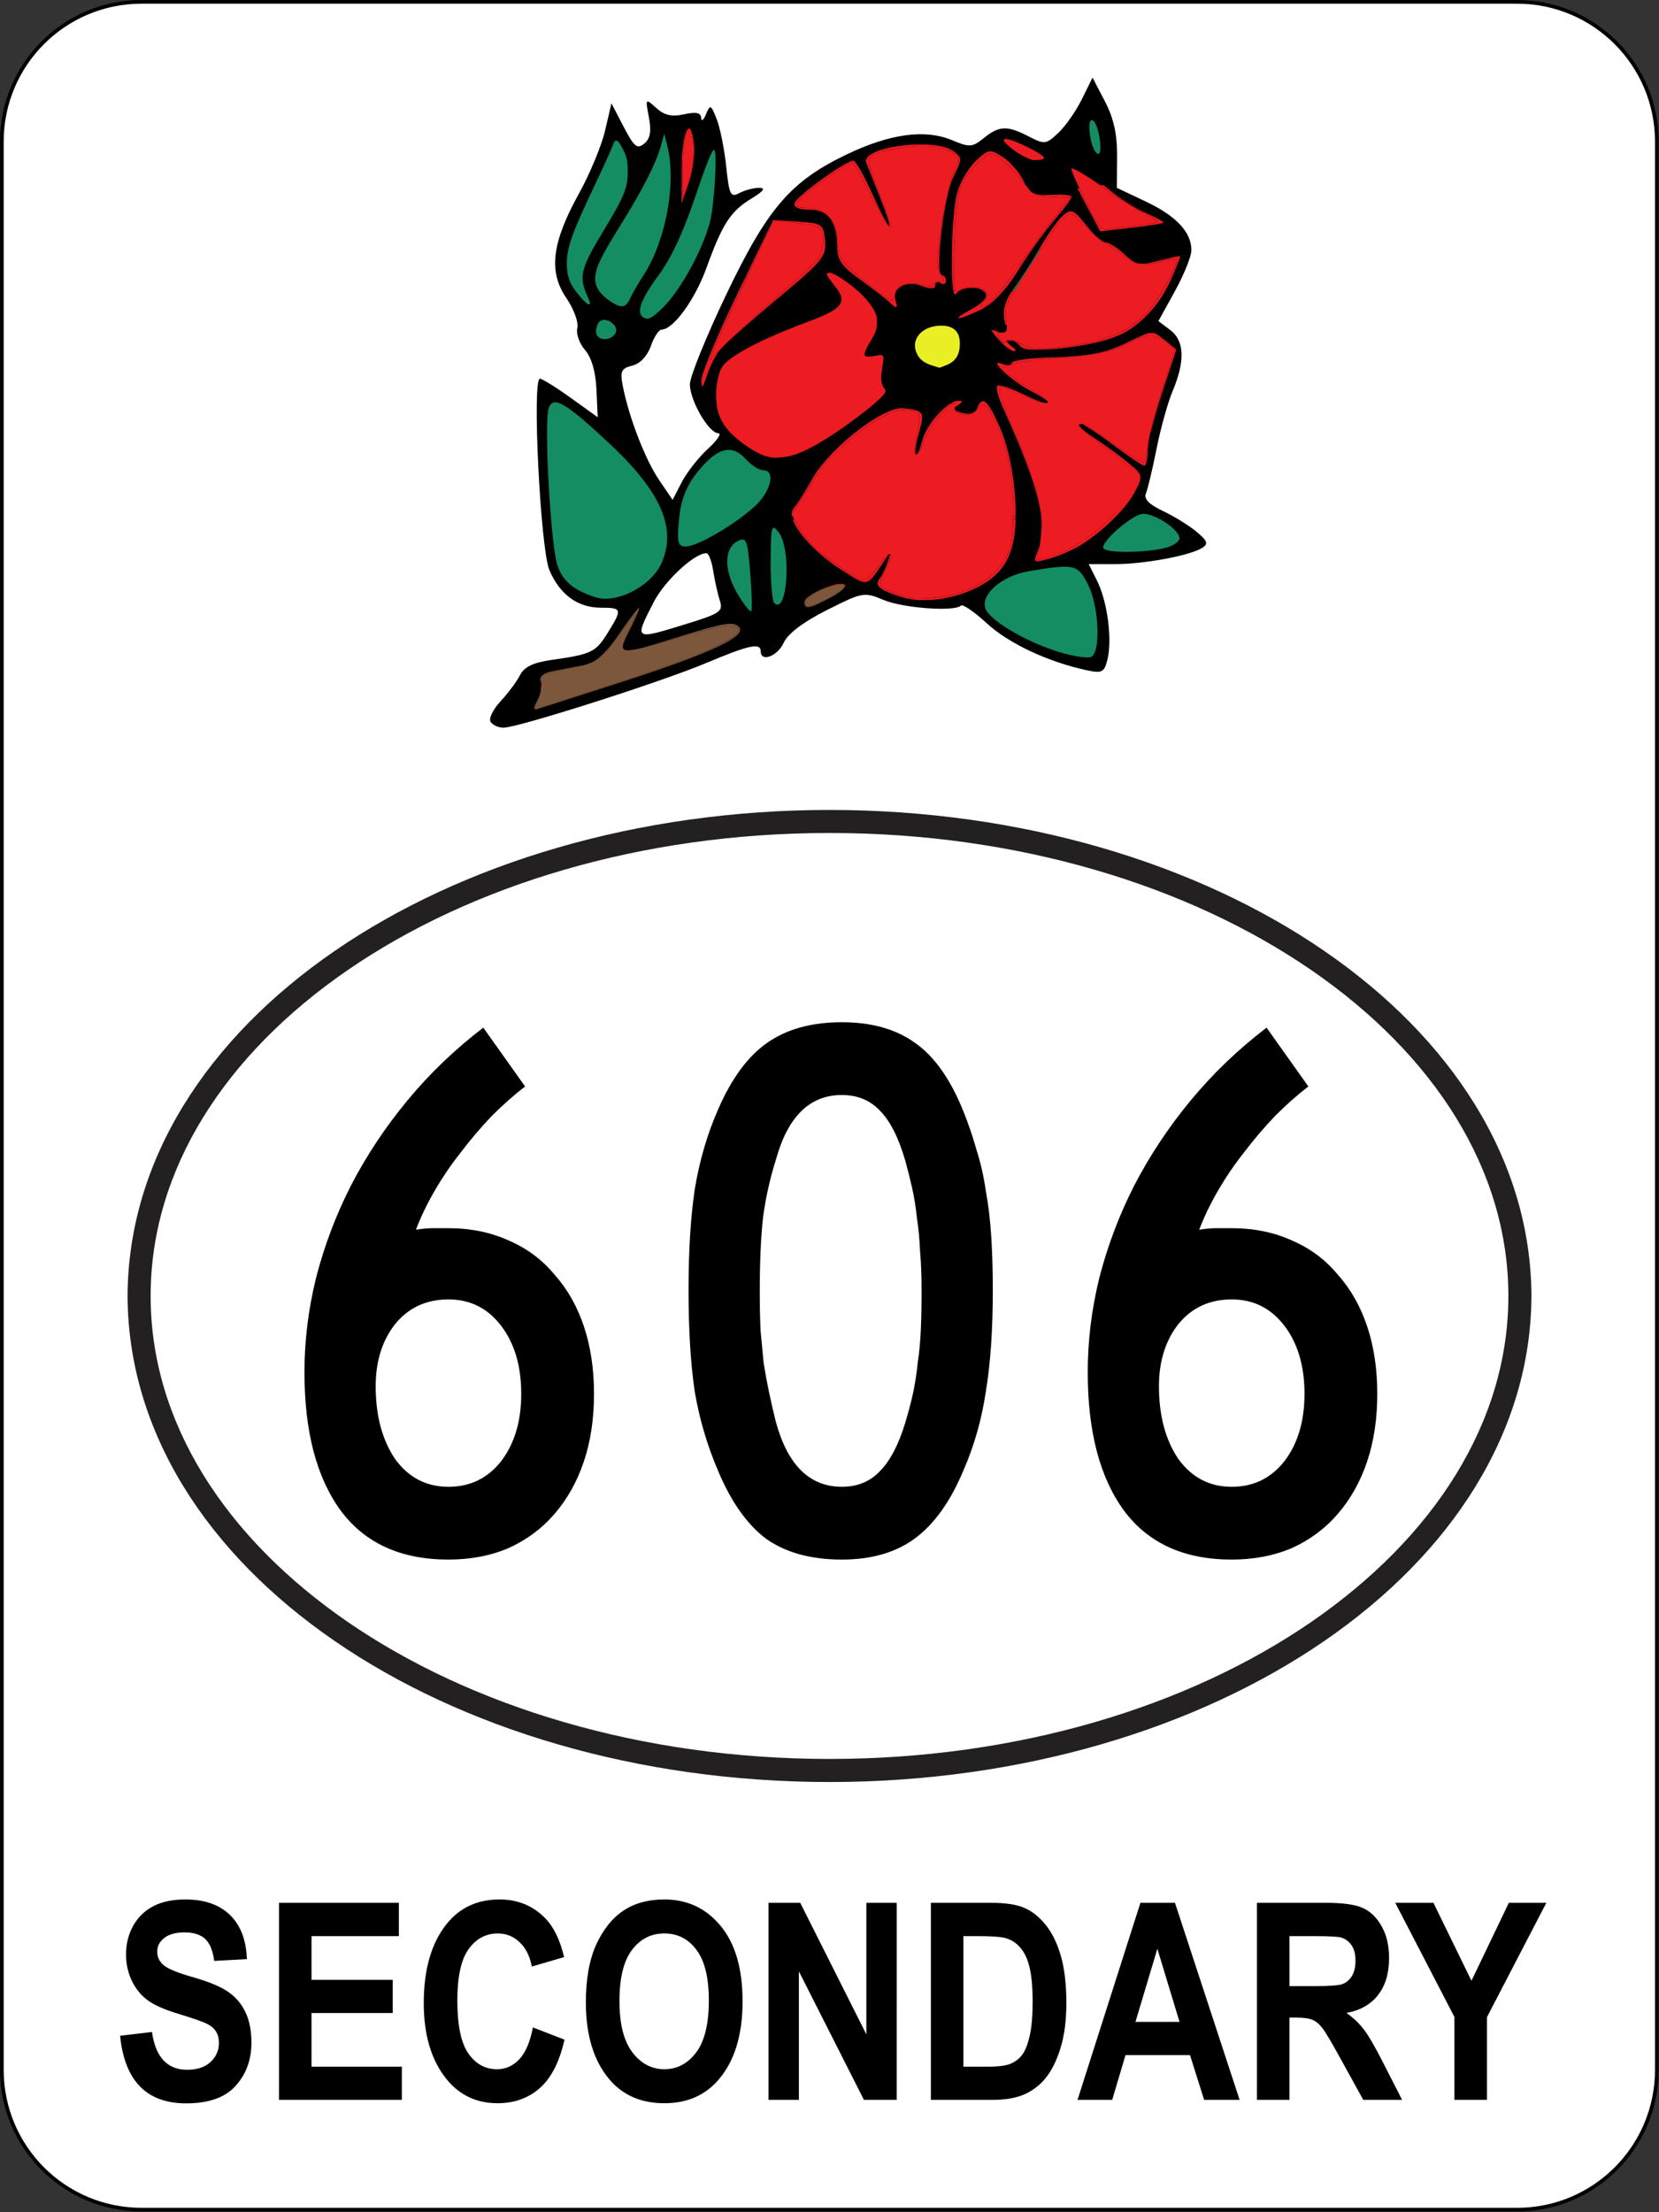 <?xml version="1.0" encoding="UTF-8" standalone="no"?>
<!-- Created with Inkscape (http://www.inkscape.org/) -->

<svg
   xmlns:dc="http://purl.org/dc/elements/1.1/"
   xmlns:cc="http://creativecommons.org/ns#"
   xmlns:rdf="http://www.w3.org/1999/02/22-rdf-syntax-ns#"
   xmlns:svg="http://www.w3.org/2000/svg"
   xmlns="http://www.w3.org/2000/svg"
   xmlns:sodipodi="http://sodipodi.sourceforge.net/DTD/sodipodi-0.dtd"
   xmlns:inkscape="http://www.inkscape.org/namespaces/inkscape"
   version="1.1"
   width="450.001"
   height="600.002"
   viewBox="0 0 450.001 600.002"
   id="svg2"
   xml:space="preserve"
   sodipodi:docname="Alberta_Highway_606 (1970s).svg"
   inkscape:version="0.92.1 r15371"><rect x="0" y="0" width="450.001" height="600.002" fill="#333333" stroke="none"/><sodipodi:namedview
     pagecolor="#ffffff"
     bordercolor="#666666"
     borderopacity="1"
     objecttolerance="10"
     gridtolerance="10"
     guidetolerance="10"
     inkscape:pageopacity="0"
     inkscape:pageshadow="2"
     inkscape:window-width="1600"
     inkscape:window-height="847"
     id="namedview22"
     showgrid="false"
     inkscape:zoom="0.78666363"
     inkscape:cx="342.83164"
     inkscape:cy="332.0248"
     inkscape:window-x="-8"
     inkscape:window-y="-8"
     inkscape:window-maximized="1"
     inkscape:current-layer="svg2" /><defs
     id="defs26"><pattern
       y="0"
       x="0"
       height="6"
       width="6"
       patternUnits="userSpaceOnUse"
       id="EMFhbasepattern" /><pattern
       y="0"
       x="0"
       height="6"
       width="6"
       patternUnits="userSpaceOnUse"
       id="EMFhbasepattern-5" /><pattern
       y="0"
       x="0"
       height="6"
       width="6"
       patternUnits="userSpaceOnUse"
       id="EMFhbasepattern-3" /></defs><g
     transform="translate(3.07e-7,-1)"
     id="Semi_Offical"
     style="display:none"><path
       d="m 43.097,191.96 59.681,-75.728 v 56.031 l -20.116,-16.035 -8.959,11.584 29.368,24.083 h 15.331 v -120.5 l -92.856,120.57 h 17.553 z m 79.602,-0.065 h 16.047 V 59.635 h -16.047 v 132.26 z m 182.95,-74.772 v -7.816 l -16.063,2.299 v 38.706 l -11.49,0.085 c 0,14.164 -11.49,25.658 -25.666,25.658 -14.16,0 -25.65,-11.494 -25.65,-25.658 0,-14.175 11.49,-25.649 25.65,-25.649 4.354,0 8.445,1.074 12.043,2.991 l -17.267,17.26 10.213,10.216 29.059,-28.974 c -7.543,-10.692 -20.01,-17.658 -34.08,-17.658 -13.867,0 -26.154,6.774 -33.738,17.19 -7.585,-10.339 -19.823,-17.056 -33.625,-17.056 -9.65,0 -18.545,3.284 -25.616,8.789 H 159.37 V 71.532 l -16.031,1.725 v 118.64 h 16.031 v -8.642 c 7.079,5.542 15.981,8.837 25.665,8.837 13.867,0 26.146,-6.771 33.723,-17.187 7.584,10.343 19.822,17.056 33.64,17.056 16.242,0 30.305,-9.281 37.189,-22.83 v 22.708 h 16.063 v -41.51 c 0,0 -0.113,-8.923 5.371,-15.697 4.662,-5.75 9.016,-7.234 9.016,-7.234 v -17.28 c 0,0 -6.885,1.217 -14.41,7.1 l 0.022,-0.095 z m -120.6,58.932 c -7.063,0 -13.443,-2.852 -18.081,-7.45 l -7.601,7.592 V 150.23 l 0.016,0.167 c 0,-14.175 11.507,-25.649 25.666,-25.649 14.176,0 25.649,11.474 25.649,25.649 0.001,14.164 -11.473,25.658 -25.649,25.658 m 165.48,-66.707 h -11.531 l -0.09,-0.024 v -10.29 l -15.875,2.583 v 90.278 h 15.875 v -68.347 l 0.09,-0.016 h 8.09 l 3.441,-14.184 z m 58.672,0 v 7.967 l 0.016,0.269 c -7.072,-5.509 -15.934,-8.784 -25.584,-8.784 -23.037,0 -41.697,18.667 -41.697,41.696 0,23.025 18.66,41.693 41.697,41.693 9.635,0 18.504,-3.288 25.568,-8.785 v 8.492 h 16.063 v -80.244 l -16.063,-2.304 z m 0,41.074 v 25.625 l -7.471,-7.511 c -4.639,4.634 -11.051,7.519 -18.131,7.519 -14.176,0 -25.648,-11.494 -25.648,-25.658 0,-14.175 11.473,-25.649 25.648,-25.649 14.168,0 25.666,11.474 25.666,25.649 l -0.064,0.025 z"
       id="path5"
       style="fill:#222021" /><path
       d="m 35.008,403.46 c 0.31,-73.81 86.022,-131.8 190.4,-131.83 104.37,0.03 190.08,58.02 190.39,131.83 -0.31,73.79 -86.02,131.78 -190.39,131.82 -104.38,-0.04 -190.09,-58.03 -190.4,-131.82 m 6.258,0 c -0.016,34.242 20.189,65.507 53.496,88.422 33.267,22.883 79.504,37.14 130.65,37.14 51.121,0 97.373,-14.257 130.64,-37.14 33.314,-22.915 53.496,-54.18 53.496,-88.422 0,-34.26 -20.182,-65.531 -53.496,-88.423 -33.268,-22.882 -79.52,-37.172 -130.64,-37.156 -51.145,-0.016 -97.382,14.273 -130.65,37.156 C 61.456,337.928 41.25,369.2 41.266,403.46"
       id="path7"
       style="fill:#222021" /><path
       d="m 155.1,389.37 c -2.506,5.069 -4.947,10.619 -7.34,16.665 -2.393,6.046 -4.524,12.499 -6.38,19.376 -1.871,6.884 -3.385,14.11 -4.549,21.654 -1.18,7.551 -1.749,15.404 -1.749,23.574 h -20.39 c 0,-8.049 0.521,-15.836 1.53,-23.404 1.025,-7.551 2.36,-14.77 3.987,-21.646 1.636,-6.884 3.508,-13.386 5.647,-19.514 2.116,-6.12 4.264,-11.751 6.429,-16.878 5.127,-12.141 10.953,-23.225 17.487,-33.241 H 99.655 v -19.685 h 75.411 v 20.637 c -7.479,9.749 -14.119,20.564 -19.962,32.462"
       id="path9" /><path
       d="m 250.13,438.01 v 32.632 H 230.616 V 438.01 h -56.068 v -14.696 l 55.896,-87.039 h 19.686 v 83.1 h 8.396 v 18.636 h -8.396 z m -19.514,-66.223 -30.614,47.588 h 30.442 l 0.172,-47.588 z"
       id="path11" /><path
       d="m 351.17,376.94 c 0,8.576 -0.977,17.211 -2.93,25.9 -1.953,8.691 -4.867,17.162 -8.756,25.414 -3.873,8.252 -8.707,16.112 -14.51,23.615 -5.811,7.494 -12.588,14.322 -20.336,20.523 l -13.475,-15.755 c 7.697,-6.005 14.004,-12.304 18.936,-18.896 4.932,-6.592 8.764,-13.061 11.506,-19.416 -1.871,0.464 -4.287,0.74 -7.25,0.83 -2.994,0.082 -6.168,-0.229 -9.545,-0.969 -3.385,-0.724 -6.779,-1.977 -10.197,-3.751 -3.4,-1.774 -6.492,-4.28 -9.275,-7.486 -2.768,-3.206 -5.021,-7.259 -6.771,-12.157 -1.75,-4.899 -2.637,-10.855 -2.637,-17.854 0,-5.127 0.586,-9.732 1.727,-13.818 1.131,-4.076 2.668,-7.697 4.629,-10.839 1.961,-3.157 4.199,-5.858 6.73,-8.097 2.539,-2.254 5.225,-4.077 8.057,-5.51 2.832,-1.432 5.68,-2.481 8.568,-3.148 2.889,-0.676 5.639,-1.01 8.268,-1.01 4.549,0 9.041,0.871 13.467,2.629 4.443,1.741 8.414,4.41 11.947,7.959 3.531,3.556 6.379,7.975 8.568,13.247 2.189,5.283 3.279,11.476 3.279,18.589 m -20.205,0.528 c 0,-4.842 -0.668,-8.748 -2.01,-11.718 -1.336,-2.986 -2.922,-5.281 -4.736,-6.909 -1.791,-1.644 -3.654,-2.733 -5.551,-3.288 -1.887,-0.553 -3.359,-0.83 -4.41,-0.83 -3.148,0 -5.875,0.604 -8.17,1.791 -2.318,1.204 -4.199,2.832 -5.697,4.898 -1.488,2.067 -2.586,4.477 -3.318,7.227 -0.732,2.734 -1.092,5.68 -1.092,8.829 0,2.97 0.326,5.77 1.002,8.397 0.666,2.629 1.732,4.924 3.197,6.869 1.449,1.944 3.328,3.515 5.631,4.678 2.313,1.172 5.127,1.758 8.447,1.758 1.4,0 3.061,-0.235 4.996,-0.699 1.912,-0.473 3.736,-1.48 5.453,-3.027 1.725,-1.529 3.205,-3.743 4.418,-6.607 1.229,-2.848 1.84,-6.641 1.84,-11.369"
       id="path13" /></g><g
     transform="translate(-3.4639e-5,2.8156789e-5)"
     id="layer2"><g
       transform="matrix(0.998,0,0,0.998,3.4639e-5,-3.6093e-5)"
       id="Boarder"><path
         d="m 0.5,38.433 v 524.14 c 0.04,20.948 16.977,37.9 37.93,37.931 h 373.96 c 20.947,-0.03 37.885,-16.982 37.927,-37.931 V 38.433 C 450.267,17.481 433.327,0.534 412.387,0.503 H 38.427 C 17.474,0.534 0.537,17.481 0.497,38.436"
         id="path16"
         style="fill:#ffffff;stroke:#000000" /></g><g
       transform="translate(4.344,-1)"
       id="Wordmark" /><g
       transform="translate(-0.406,-52.956)"
       id="Circle"><path
         d="m 35.008,404.46 c 0.31,-73.808 86.023,-131.8 190.4,-131.83 104.37,0.033 190.08,58.021 190.4,131.83 -0.32,73.79 -86.03,131.78 -190.4,131.82 -104.38,-0.04 -190.09,-58.03 -190.4,-131.82 m 6.258,0 c -0.016,34.242 20.189,65.507 53.496,88.422 33.268,22.883 79.504,37.14 130.65,37.14 51.121,0 97.373,-14.257 130.64,-37.14 33.314,-22.915 53.496,-54.18 53.496,-88.422 0,-34.26 -20.182,-65.531 -53.496,-88.423 -33.268,-22.882 -79.52,-37.172 -130.64,-37.156 -51.145,-0.016 -97.381,14.273 -130.65,37.156 C 61.455,338.928 41.25,370.2 41.266,404.46"
         id="path22"
         style="fill:#222021"
         inkscape:connector-curvature="0" /></g></g><g
     transform="matrix(1.479,0,0,1.479,-532.146,41.145)"
     id="g881"><path
       inkscape:connector-curvature="0"
       id="path507"
       d="m 449.771,104.545 c -0.368,-0.595 0.451,-2.282 1.819,-3.75 1.368,-1.468 2.98,-3.628 3.581,-4.801 0.789,-1.537 2.427,-2.321 5.872,-2.807 7.242,-1.023 8.015,-1.399 10.228,-4.98 2.688,-4.349 2.626,-4.58 -1.228,-4.58 -4.273,0 -7.56,-2.387 -9.478,-6.881 -1.654,-3.874 -3.206,-35.119 -1.745,-35.119 0.419,0 2.977,1.591 5.683,3.535 l 4.92,3.535 -0.232,-5.091 c -0.15,-3.278 -0.901,-5.862 -2.11,-7.256 -1.033,-1.191 -1.66,-2.996 -1.395,-4.012 0.266,-1.016 -0.649,-3.504 -2.032,-5.529 -3.296,-4.826 -2.653,-10.132 2.315,-19.109 2.001,-3.616 4.163,-8.824 4.804,-11.574 l 1.166,-5 2.249,4.324 c 1.909,3.67 2.479,4.134 3.767,3.064 1.104,-0.916 1.337,-2.228 0.852,-4.81 -0.659,-3.512 -0.644,-3.531 1.356,-1.72 1.489,1.348 2.831,1.653 5.09,1.157 2.209,-0.485 3.087,-0.302 3.137,0.656 0.039,0.731 0.439,0.429 0.89,-0.671 0.758,-1.849 0.906,-1.781 1.96,0.895 0.627,1.592 1.414,5.512 1.749,8.711 0.544,5.203 0.797,5.714 2.404,4.855 0.988,-0.529 2.613,-0.959 3.612,-0.957 1.285,0.003 0.881,0.574 -1.38,1.952 -3.855,2.35 -5.324,4.617 -8.276,12.771 -2.098,5.794 -6.091,11.273 -8.217,11.273 -0.504,0 -1.387,1.353 -1.964,3.006 -0.64,1.837 -1.964,3.236 -3.404,3.597 -2.035,0.511 -2.272,1.021 -1.742,3.744 1.112,5.713 4.112,13.486 6.643,17.21 l 2.489,3.663 1.687,-3.262 c 0.928,-1.794 3.09,-4.544 4.806,-6.11 1.715,-1.567 2.562,-2.849 1.881,-2.849 -1.727,0 -5.2,-5.989 -5.204,-8.974 -0.002,-1.361 2.963,-8.693 6.589,-16.295 7.633,-16.001 11.887,-20.949 22.273,-25.906 7.882,-3.762 14.299,-4.618 19.217,-2.564 3.235,1.352 3.716,1.319 5.832,-0.394 2.813,-2.278 4.289,-2.33 8.236,-0.289 2.897,1.498 3.173,1.465 5.416,-0.642 1.3,-1.221 3.246,-4.004 4.324,-6.183 l 1.96,-3.962 2.271,4.355 c 1.616,3.099 2.26,6.013 2.232,10.107 l -0.039,5.752 5.287,2.501 c 5.612,2.655 8.407,5.646 8.377,8.966 -0.01,1.115 -1.375,4.489 -3.033,7.498 l -3.015,5.471 2.189,1.651 c 2.595,1.957 2.732,5.683 0.413,11.196 -0.877,2.083 -2.194,6.808 -2.928,10.5 -0.734,3.692 -1.612,7.387 -1.951,8.212 -0.43,1.046 0.513,2.035 3.113,3.266 2.052,0.971 4.831,2.69 6.177,3.819 2.015,1.691 2.191,2.212 1,2.951 -2.283,1.418 -10.586,2.963 -15.919,2.963 h -4.874 l 1.561,3.128 c 1.873,3.754 2.784,10.753 1.872,14.383 -0.593,2.364 -0.986,2.561 -3.873,1.938 -7.041,-1.518 -14.26,-4.912 -18.229,-8.571 -2.298,-2.118 -4.44,-3.589 -4.761,-3.268 -1.157,1.157 -10.591,0.472 -14.185,-1.03 -3.583,-1.497 -3.846,-1.45 -10.406,1.853 -4.332,2.182 -7.15,4.312 -7.91,5.978 -1.134,2.489 -4.222,3.651 -4.222,1.589 0,-1.631 -2.118,-1.177 -10.019,2.147 -8.331,3.505 -34.501,11.853 -37.158,11.853 -0.938,0 -2.006,-0.487 -2.374,-1.081 z"
       style="fill:#000000" /><path
       inkscape:connector-curvature="0"
       id="path509"
       d="m 457.301,99.664 c 1.821,-3.402 -0.408,-2.907 -2.695,0.599 -2.049,3.141 -2.069,3.318 -0.273,2.356 1.068,-0.572 2.403,-1.902 2.968,-2.956 z"
       style="fill:#000000" /><path
       inkscape:connector-curvature="0"
       id="path511"
       d="m 472.329,97.748 c 17.595,-5.652 24.498,-8.808 23.059,-10.542 -0.938,-1.13 -2.678,-0.875 -10.347,1.519 -12.098,3.777 -12.201,3.765 -9.719,-1.099 1.122,-2.2 1.877,-4 1.677,-4 -0.2,0 -1.891,2.238 -3.757,4.973 -2.318,3.397 -4.269,5.14 -6.157,5.5 -1.52,0.29 -4.088,0.783 -5.706,1.094 -1.933,0.372 -2.765,1.032 -2.423,1.922 0.286,0.745 0.025,2.28 -0.58,3.411 -0.851,1.59 -0.812,1.963 0.173,1.648 0.7,-0.224 6.902,-2.216 13.781,-4.425 z"
       style="fill:#000000" /><path
       inkscape:connector-curvature="0"
       id="path513"
       d="m 485.814,86.556 c 6.086,-1.88 6.639,-2.271 6.001,-4.25 -0.386,-1.199 -0.93,-3.642 -1.208,-5.429 -0.278,-1.788 -0.839,-3.25 -1.248,-3.25 -2.217,0 -7.69,5.085 -9.687,9 -3.581,7.021 -3.674,6.961 6.141,3.929 z"
       style="fill:#ffffff" /><path
       inkscape:connector-curvature="0"
       id="path515"
       d="m 512.217,81.733 c 1.868,-0.995 2.988,-2.061 2.49,-2.369 -1.237,-0.764 -7.386,1.911 -7.386,3.213 0,1.43 0.925,1.271 4.896,-0.845 z"
       style="fill:#000000" /><path
       inkscape:connector-curvature="0"
       id="path517"
       d="m 539.079,79.902 c 5.668,-2.897 7.476,-7.168 6.918,-16.341 -0.287,-4.711 -1.302,-9.522 -2.691,-12.75 -2.289,-5.32 -3.36,-6.254 -4.316,-3.762 -0.343,0.893 -1.344,1.214 -2.692,0.861 -1.623,-0.425 -1.821,-0.767 -0.811,-1.407 0.921,-0.584 0.964,-0.851 0.136,-0.861 -2.002,-0.026 -5.947,4.307 -6.695,7.353 -0.387,1.577 -0.9,2.673 -1.138,2.434 -0.239,-0.239 3.8e-4,-1.95 0.532,-3.802 1.129,-3.937 1.001,-4.146 -2.806,-4.589 -3.689,-0.43 -13.664,7.336 -16.856,13.122 -1.203,2.182 -2.709,4.55 -3.346,5.264 -1.61,1.802 2.877,7.53 8.881,11.338 4.904,3.11 4.526,3.197 7.849,-1.798 1.151,-1.73 1.186,-1.721 0.595,0.163 -0.345,1.1 -1.029,2.522 -1.52,3.161 -1.001,1.301 -0.057,2.1 4.032,3.41 3.746,1.2 9.525,0.456 13.929,-1.795 z"
       style="fill:#000000" /><path
       inkscape:connector-curvature="0"
       id="path519"
       d="m 511.321,77.749 c 0,-0.483 -0.62,-1.392 -1.378,-2.021 -1.083,-0.898 -1.491,-0.71 -1.906,0.878 -0.394,1.506 -0.043,2.021 1.378,2.021 1.049,0 1.906,-0.395 1.906,-0.878 z"
       style="fill:#000000" /><path
       inkscape:connector-curvature="0"
       id="path521"
       d="m 558.194,72.031 c 4.133,-2.618 8.171,-6.647 9.813,-9.791 1.447,-2.771 1.394,-2.98 -1.339,-5.246 -1.565,-1.298 -4.332,-3.313 -6.149,-4.478 -1.816,-1.165 -3.088,-2.332 -2.827,-2.594 0.262,-0.262 2.914,1.364 5.893,3.614 2.98,2.25 5.714,4.09 6.077,4.09 0.363,0 0.659,-1.236 0.659,-2.747 0,-1.511 1.188,-6.315 2.641,-10.677 l 2.641,-7.93 -2.224,-1.801 c -2.144,-1.736 -2.357,-1.735 -5.891,0.035 -4.888,2.447 -7.413,2.976 -15.417,3.225 -3.712,0.116 -6.75,0.575 -6.75,1.021 0,0.446 -0.772,0.515 -1.716,0.153 -2.952,-1.133 1.729,3.22 5.559,5.168 1.839,0.935 3.164,1.88 2.945,2.098 -0.219,0.219 -2.304,-0.546 -4.635,-1.699 -2.33,-1.153 -4.482,-1.852 -4.781,-1.552 -0.299,0.299 0.138,2.043 0.971,3.875 7.018,15.436 8.488,21.824 6.219,27.037 -0.654,1.503 -0.36,1.596 2.47,0.785 1.767,-0.507 4.395,-1.67 5.84,-2.585 z"
       style="fill:#000000" /><path
       inkscape:connector-curvature="0"
       id="path523"
       d="m 515.594,49.862 c 4.849,-3.487 7.333,-5.861 6.605,-6.311 -0.708,-0.438 -0.932,-1.901 -0.569,-3.717 0.522,-2.612 0.349,-2.93 -1.355,-2.485 -2.336,0.611 -2.442,-0.047 -0.488,-3.03 2.057,-3.139 0.991,-5.99 -3.624,-9.7 -4.185,-3.363 -6.413,-3.387 -3.381,-0.036 2.559,2.828 1.509,4.305 -4.586,6.453 -7.254,2.557 -14.213,6.088 -15.824,8.029 -0.728,0.877 -1.324,3.396 -1.324,5.599 0,4.339 1.769,6.987 6.773,10.139 4.401,2.772 8.715,1.573 17.773,-4.941 z"
       style="fill:#000000" /><path
       inkscape:connector-curvature="0"
       id="path525"
       d="m 473.437,48.528 c -0.614,-1.76 -1.116,-4.232 -1.116,-5.492 0,-1.26 -0.461,-2.576 -1.024,-2.924 -1.129,-0.698 -0.326,6.283 1.197,10.403 1.33,3.598 2.229,1.703 0.943,-1.987 z"
       style="fill:#000000" /><path
       inkscape:connector-curvature="0"
       id="path527"
       d="m 530.321,46.233 c 0,-0.216 -0.698,-0.661 -1.552,-0.989 -0.89,-0.341 -1.291,-0.174 -0.941,0.393 0.587,0.95 2.493,1.405 2.493,0.596 z"
       style="fill:#000000" /><path
       inkscape:connector-curvature="0"
       id="path529"
       d="m 538.321,43.576 c 0,-0.394 -0.9,-0.952 -2,-1.24 -1.856,-0.485 -2.661,0.296 -1.5,1.456 0.764,0.764 3.5,0.595 3.5,-0.217 z"
       style="fill:#000000" /><path
       inkscape:connector-curvature="0"
       id="path531"
       d="m 492.084,36.11 c 0.956,-1.109 5.7,-5.315 10.544,-9.347 8.028,-6.683 8.779,-7.609 8.5,-10.484 -0.29,-2.987 -0.549,-3.169 -4.924,-3.453 l -4.617,-0.299 -6.633,13.662 c -3.648,7.514 -6.592,14.624 -6.542,15.799 0.07,1.659 0.297,1.466 1.013,-0.862 0.507,-1.65 1.704,-3.907 2.66,-5.016 z"
       style="fill:#000000" /><path
       inkscape:connector-curvature="0"
       id="path533"
       d="m 529.136,42.16 c -0.173,-0.145 -1.252,-0.749 -2.398,-1.344 -1.553,-0.806 -2.083,-0.777 -2.083,0.115 3e-5,0.658 1.079,1.263 2.398,1.344 1.319,0.082 2.256,0.03 2.083,-0.115 z"
       style="fill:#000000" /><path
       inkscape:connector-curvature="0"
       id="path535"
       d="m 539.004,39.439 c -0.319,-0.798 -0.556,-0.561 -0.604,0.604 -0.043,1.054 0.193,1.645 0.525,1.312 0.332,-0.332 0.368,-1.195 0.079,-1.917 z"
       style="fill:#000000" /><path
       inkscape:connector-curvature="0"
       id="path537"
       d="m 535.276,38.181 c 0.66,-0.795 1.052,-2.482 0.872,-3.75 -0.612,-4.319 -8.827,-3.279 -8.827,1.117 0,3.755 5.51,5.578 7.954,2.633 z"
       style="fill:#000000" /><path
       inkscape:connector-curvature="0"
       id="path539"
       d="m 545.321,35.626 c -0.901,-0.582 -1.025,-0.975 -0.309,-0.985 0.655,-0.008 1.498,0.481 1.873,1.088 0.888,1.436 12.545,0.237 17.684,-1.819 4.25,-1.701 8.13,-5.858 10.289,-11.027 0.805,-1.926 1.463,-3.609 1.463,-3.74 0,-0.131 -1.788,0.238 -3.973,0.822 -3.538,0.944 -4.23,0.82 -6.314,-1.139 -1.288,-1.21 -2.842,-2.199 -3.454,-2.199 -0.612,0 -2.236,-1.434 -3.607,-3.187 -2.173,-2.777 -2.705,-3.013 -4.13,-1.83 -0.9,0.747 -2.822,3.418 -4.273,5.937 -1.45,2.519 -3.637,5.93 -4.859,7.58 -1.538,2.077 -2.057,3.85 -1.686,5.764 0.45,2.32 0.256,2.657 -1.205,2.096 -1.589,-0.61 -1.58,-0.48 0.103,1.486 1.014,1.185 2.307,2.147 2.872,2.138 0.565,-0.008 0.353,-0.452 -0.472,-0.985 z"
       style="fill:#000000" /><path
       inkscape:connector-curvature="0"
       id="path541"
       d="m 523.998,34.923 c -1.217,-0.315 -1.613,-1.024 -1.191,-2.134 0.482,-1.267 0.354,-1.386 -0.539,-0.5 -1.476,1.464 -0.371,3.374 1.863,3.221 1.45,-0.1 1.431,-0.183 -0.132,-0.587 z"
       style="fill:#000000" /><path
       inkscape:connector-curvature="0"
       id="path543"
       d="m 539.671,32.094 c -0.781,-2.036 -1.253,-1.834 -1.08,0.463 0.08,1.062 0.482,1.722 0.894,1.468 0.412,-0.255 0.495,-1.123 0.185,-1.931 z"
       style="fill:#000000" /><path
       inkscape:connector-curvature="0"
       id="path545"
       d="m 487.618,19.675 c 2.53,-5.14 3.259,-8.022 3.542,-14.01 0.435,-9.184 -0.51,-8.46 -4.201,3.219 -1.577,4.99 -4.159,10.583 -6.002,13 -4.043,5.301 -4.781,7.196 -3.36,8.618 1.708,1.708 6.283,-3.235 10.021,-10.827 z"
       style="fill:#000000" /><path
       inkscape:connector-curvature="0"
       id="path547"
       d="m 539.668,28.998 c 2.15,-1.025 4.663,-3.648 6.784,-7.081 1.853,-2.999 4.831,-7.158 6.619,-9.243 1.788,-2.085 3.25,-4.06 3.25,-4.389 0,-0.329 -1.668,-0.5 -3.707,-0.379 -3.162,0.188 -3.907,-0.187 -5.063,-2.548 -0.746,-1.523 -2.47,-3.498 -3.83,-4.389 -2.343,-1.535 -2.604,-1.498 -4.938,0.694 -1.355,1.273 -2.911,3.924 -3.457,5.889 -1.14,4.105 -1.346,20.081 -0.239,18.574 1.059,-1.441 4.58,-1.56 5.43,-0.183 0.448,0.725 -0.501,1.827 -2.485,2.886 -4.101,2.189 -2.866,2.316 1.637,0.169 z"
       style="fill:#000000" /><path
       inkscape:connector-curvature="0"
       id="path549"
       d="m 467.347,25.674 c -1.448,-2.706 -0.721,-4.905 4.086,-12.341 4.179,-6.466 4.825,-10.444 2.389,-14.706 -0.858,-1.502 -1.446,-1.901 -1.471,-1 -0.023,0.825 -2.064,5.488 -4.535,10.363 -5.013,9.886 -5.557,14.016 -2.38,18.055 2.404,3.056 3.619,2.821 1.912,-0.37 z"
       style="fill:#000000" /><path
       inkscape:connector-curvature="0"
       id="path551"
       d="m 475.321,27.54 c 0,-0.598 1.34,-2.96 2.977,-5.25 3.56,-4.978 5.807,-16.956 4.257,-22.686 L 481.614,-3.874 480.461,0.258 C 479.826,2.531 477.069,7.82 474.333,12.011 c -6.212,9.515 -6.85,11.777 -4.098,14.528 2.23,2.23 5.087,2.792 5.087,1 z"
       style="fill:#000000" /><path
       inkscape:connector-curvature="0"
       id="path553"
       d="m 524.074,27.385 c -0.762,-2.286 1.869,-3.853 4.677,-2.785 1.733,0.659 2.57,0.64 2.57,-0.057 0,-0.569 0.45,-0.756 1,-0.416 0.55,0.34 1,0.141 1,-0.441 0,-0.582 -0.349,-1.059 -0.777,-1.059 -1.363,0 0.348,-14.435 2.136,-18.018 1.629,-3.266 1.629,-3.517 -0.01,-4.716 -3.546,-2.593 -17.17,-0.751 -15.993,2.162 3.415,8.454 4.542,11.572 4.186,11.572 -0.236,0 -1.641,-2.7 -3.122,-6 -1.481,-3.3 -3.03,-6 -3.443,-6 -1.365,0 -10.346,6.476 -10.748,7.75 -0.257,0.813 0.671,1.25 2.653,1.25 3.47,0 5.119,2.205 5.119,6.848 0,2.361 0.882,3.611 4.25,6.022 2.337,1.674 4.7,3.49 5.25,4.037 1.372,1.362 1.742,1.319 1.253,-0.148 z"
       style="fill:#000000" /><path
       inkscape:connector-curvature="0"
       id="path555"
       d="m 573.179,13.046 c 0.197,-0.166 -1.153,-0.936 -3,-1.71 -1.847,-0.774 -4.708,-2.533 -6.358,-3.91 -3.006,-2.508 -6.823,-4.8 -7.993,-4.8 -0.343,0 0.813,2.697 2.57,5.993 l 3.194,5.993 5.614,-0.632 c 3.088,-0.347 5.776,-0.768 5.973,-0.934 z"
       style="fill:#000000" /><path
       inkscape:connector-curvature="0"
       id="path557"
       d="m 487.111,-1.145 c -0.526,-5.933 -2.29,-2.864 -2.295,3.993 l -0.004,6.722 1.295,-3.722 c 0.712,-2.047 1.164,-5.194 1.004,-6.993 z"
       style="fill:#000000" /><path
       inkscape:connector-curvature="0"
       id="path559"
       d="m 551.321,1.152 c 0,-0.685 -5.689,-3.526 -7.061,-3.526 -1.874,0 3.389,3.93 5.311,3.967 0.963,0.018 1.75,-0.18 1.75,-0.441 z"
       style="fill:#000000" /><path
       inkscape:connector-curvature="0"
       id="path561"
       d="m 531.023,39.289 c -1.792,-0.544 -2.623,-1.189 -3.147,-2.444 -1.072,-2.565 1.122,-4.946 4.557,-4.946 2.257,0 3.403,1.098 3.403,3.262 0,2.063 -0.73,3.253 -2.432,3.964 -0.676,0.283 -1.277,0.5 -1.334,0.482 -0.057,-0.017 -0.528,-0.16 -1.047,-0.318 z"
       style="fill:#eaee25;fill-opacity:1;stroke-width:0.369" /><path
       inkscape:connector-curvature="0"
       id="path563"
       d="m 501.281,56.077 c -1.506,-0.291 -2.675,-0.82 -4.406,-1.993 -3.137,-2.126 -4.781,-4.117 -5.44,-6.59 -0.323,-1.213 -0.385,-3.55 -0.133,-5.016 0.481,-2.797 0.962,-3.539 3.293,-5.079 2.867,-1.894 7.438,-4.009 13.701,-6.338 3.839,-1.428 5.421,-2.402 5.765,-3.551 0.235,-0.786 -0.089,-1.547 -1.305,-3.061 -0.568,-0.707 -1.104,-1.458 -1.191,-1.669 -0.457,-1.103 1.021,-0.669 3.332,0.979 2.539,1.811 4.431,3.763 5.252,5.421 0.448,0.903 0.481,1.052 0.481,2.15 0,1.314 -0.143,1.693 -1.495,3.973 -0.687,1.158 -0.917,1.882 -0.674,2.125 0.196,0.196 0.81,0.187 2.021,-0.033 0.981,-0.178 1.032,-0.175 1.215,0.07 0.204,0.272 0.204,0.28 -0.155,2.645 -0.157,1.035 -0.173,1.515 -0.07,2.075 0.119,0.645 0.227,0.878 0.714,1.537 0.332,0.45 -1.54,2.249 -5.204,5.003 -5.232,3.932 -9.288,6.285 -12.141,7.045 -1,0.266 -2.917,0.432 -3.56,0.307 z"
       style="fill:#ed1b22;fill-opacity:1;stroke-width:0.13" /><path
       inkscape:connector-curvature="0"
       id="path565"
       d="m 489.933,38.149 c 0,-0.38 3.623,-8.301 8.921,-19.507 l 2.803,-5.929 3.857,0.326 c 2.121,0.179 4.174,0.589 4.562,0.911 1.088,0.903 0.865,4.283 -0.387,5.875 -0.601,0.764 -4.316,4.176 -8.256,7.584 -3.94,3.408 -8.14,7.304 -9.332,8.658 -1.192,1.354 -2.167,2.291 -2.167,2.082 z"
       style="fill:#ed1b22;fill-opacity:1;stroke-width:0.521" /><path
       inkscape:connector-curvature="0"
       id="path567"
       d="m 519.119,24.321 c -4.844,-3.79 -5.714,-5.003 -5.725,-7.984 -0.015,-3.782 -2.312,-6.098 -6.048,-6.098 -2.007,0 -1.87,-0.841 0.443,-2.72 2.677,-2.174 7.779,-5.619 8.322,-5.619 0.216,0 1.678,2.562 3.248,5.692 2.444,4.873 3.929,7.168 3.929,6.07 0,-0.158 -0.938,-2.753 -2.085,-5.769 -1.147,-3.015 -2.085,-5.838 -2.085,-6.272 0,-1.065 2.087,-1.821 6.775,-2.453 4.077,-0.55 7.111,-0.106 9.071,1.327 0.929,0.679 0.924,0.783 -0.139,3.187 -1.126,2.545 -2.351,8.444 -2.961,14.255 -0.269,2.566 -0.161,3.546 0.503,4.56 0.8,1.222 0.792,1.292 -0.165,1.292 -0.556,0 -1.097,0.259 -1.203,0.577 -0.139,0.418 -0.751,0.422 -2.221,0.016 -2.56,-0.707 -4.585,0.134 -4.966,2.062 -0.262,1.326 -0.317,1.301 -4.695,-2.124 z"
       style="fill:#ed1b22;fill-opacity:1;stroke-width:0.521" /><path
       inkscape:connector-curvature="0"
       id="path569"
       d="m 540.218,27.448 c 0.765,-0.845 0.815,-1.176 0.278,-1.824 -0.769,-0.927 -3.263,-1.039 -4.801,-0.216 -1.072,0.574 -1.075,0.542 -0.83,-8.209 0.178,-6.347 0.472,-9.311 1.06,-10.682 1.106,-2.58 4.448,-6.181 5.735,-6.181 1.024,0 4.135,2.935 6.536,6.166 1.089,1.465 1.487,1.619 4.556,1.759 l 3.363,0.154 -2.924,3.648 c -1.608,2.007 -4.306,5.695 -5.994,8.197 -3.176,4.705 -6.31,8.221 -7.327,8.221 -0.322,0 -0.164,-0.465 0.35,-1.033 z"
       style="fill:#ed1b22;fill-opacity:1;stroke-width:0.521" /><path
       inkscape:connector-curvature="0"
       id="path571"
       d="m 547.087,35.242 c -1.507,-0.814 -2.173,-0.937 -2.7,-0.5 -0.537,0.445 -0.833,0.33 -1.275,-0.496 -0.492,-0.92 -0.425,-1.076 0.46,-1.076 0.928,0 1.007,-0.258 0.756,-2.476 -0.267,-2.357 -0.113,-2.739 3.205,-7.948 8.223,-12.912 8.074,-12.791 11.282,-9.147 1.165,1.323 2.853,2.784 3.752,3.247 0.899,0.462 2.45,1.51 3.447,2.328 1.961,1.61 3.675,1.839 6.948,0.93 1.092,-0.303 2.218,-0.474 2.501,-0.379 0.89,0.297 -3.124,7.555 -5.57,10.072 -3.504,3.605 -8.589,5.443 -17.158,6.202 -3.094,0.274 -3.952,0.159 -5.649,-0.757 z"
       style="fill:#ed1b22;fill-opacity:1;stroke-width:0.521" /><path
       inkscape:connector-curvature="0"
       id="path573"
       d="m 550.124,74.032 c 0.234,-0.545 0.532,-2.536 0.661,-4.426 0.297,-4.345 -0.875,-8.766 -4.789,-18.062 -2.714,-6.445 -3.335,-8.47 -2.599,-8.47 0.167,0 1.94,0.718 3.94,1.596 4.814,2.113 6.322,1.822 2.53,-0.488 -1.575,-0.96 -3.654,-2.338 -4.62,-3.063 l -1.755,-1.319 1.755,-0.74 c 0.965,-0.407 4.804,-0.954 8.531,-1.215 7.373,-0.517 9.657,-1.013 13.403,-2.908 3.106,-1.572 4.32,-1.564 6.427,0.043 l 1.687,1.287 -2.308,7.158 c -1.269,3.937 -2.451,8.525 -2.626,10.196 -0.175,1.671 -0.519,3.163 -0.766,3.315 -0.247,0.153 -2.382,-1.111 -4.745,-2.808 -5.645,-4.054 -7.163,-4.858 -7.163,-3.792 0,0.267 1.818,1.776 4.039,3.355 4.732,3.362 6.906,5.326 6.906,6.242 0,1.328 -3.037,5.373 -6.286,8.373 -3.153,2.911 -7.749,5.534 -11.13,6.351 -1.353,0.327 -1.472,0.259 -1.093,-0.623 z"
       style="fill:#ed1b22;fill-opacity:1;stroke-width:0.521" /><path
       inkscape:connector-curvature="0"
       id="path575"
       d="m 526.676,81.831 c -2.686,-0.677 -5.472,-1.954 -5.472,-2.508 0,-0.337 0.469,-1.584 1.042,-2.771 1.158,-2.396 1.233,-2.729 0.622,-2.729 -0.231,0 -1.165,1.055 -2.074,2.345 -0.946,1.343 -2.066,2.345 -2.62,2.345 -1.092,0 -6.245,-3.437 -8.871,-5.916 -0.956,-0.903 -2.327,-2.638 -3.047,-3.857 l -1.309,-2.216 1.783,-2.735 c 0.98,-1.504 2.306,-3.605 2.945,-4.668 1.746,-2.901 7.983,-8.421 11.683,-10.34 2.74,-1.421 3.598,-1.636 5.271,-1.322 2.206,0.414 2.154,0.11 1.049,6.167 -0.526,2.883 0.572,2.455 1.594,-0.622 0.823,-2.476 4.329,-6.805 5.513,-6.805 0.304,0 0.391,0.261 0.194,0.579 -0.197,0.319 -0.035,0.784 0.36,1.034 1.264,0.801 2.981,0.504 3.793,-0.654 1.049,-1.498 1.861,-0.8 3.597,3.087 2.06,4.613 3.117,10.83 2.889,16.988 -0.172,4.645 -0.374,5.603 -1.635,7.754 -1.478,2.522 -4.344,4.605 -8.133,5.91 -2.231,0.769 -7.641,1.318 -9.174,0.932 z"
       style="fill:#ed1b22;fill-opacity:1;stroke-width:0.521" /><path
       inkscape:connector-curvature="0"
       id="path577"
       d="m 561.216,13.247 c -1.428,-2.179 -5.164,-9.886 -4.914,-10.136 0.291,-0.291 3.481,1.683 7.583,4.691 1.631,1.197 4.179,2.739 5.662,3.429 1.483,0.689 2.59,1.424 2.462,1.632 -0.129,0.209 -1.821,0.534 -3.76,0.723 -1.939,0.189 -4.136,0.463 -4.882,0.607 -1.021,0.198 -1.554,-0.037 -2.15,-0.947 z"
       style="fill:#ed1b22;fill-opacity:1;stroke-width:0.521" /><path
       inkscape:connector-curvature="0"
       id="path579"
       d="m 548.808,1.407 c -0.546,-0.184 -1.49,-0.654 -2.204,-1.097 -1.177,-0.73 -2.471,-1.84 -2.651,-2.275 -0.077,-0.187 -0.074,-0.218 0.035,-0.297 0.173,-0.127 0.396,-0.111 1.027,0.071 1.963,0.569 5.821,2.566 6.219,3.22 0.175,0.288 -0.256,0.457 -1.285,0.502 -0.596,0.026 -0.743,0.01 -1.14,-0.124 z"
       style="fill:#ed1b22;fill-opacity:1;stroke-width:0.065" /><path
       inkscape:connector-curvature="0"
       id="path581"
       d="m 534.63,25.462 c 0,-0.004 -0.02,-0.151 -0.045,-0.328 -0.163,-1.168 -0.219,-2.755 -0.202,-5.654 0.012,-1.966 0.023,-2.465 0.085,-3.87 0.167,-3.784 0.487,-6.711 0.886,-8.111 0.516,-1.81 1.904,-4.242 3.179,-5.568 0.254,-0.264 0.997,-0.951 1.321,-1.221 0.502,-0.418 0.917,-0.668 1.248,-0.752 0.222,-0.056 0.595,-0.036 0.852,0.047 0.343,0.111 0.816,0.364 1.497,0.804 0.707,0.457 1.058,0.744 1.74,1.428 0.808,0.81 1.428,1.579 1.951,2.421 0.17,0.273 0.764,1.391 0.748,1.407 -0.004,0.004 -0.131,-0.151 -0.283,-0.343 -1.59,-2.016 -3.528,-3.982 -4.791,-4.857 -0.524,-0.363 -0.896,-0.531 -1.175,-0.53 -1.243,0.005 -4.449,3.407 -5.638,5.982 -0.266,0.577 -0.418,1.129 -0.57,2.071 -0.345,2.149 -0.524,5.515 -0.691,13.016 -0.053,2.393 -0.016,3.496 0.135,3.941 l 0.042,0.125 h -0.146 c -0.08,0 -0.146,-0.003 -0.146,-0.006 z"
       style="fill:#ed1b22;fill-opacity:1;stroke-width:0.023" /><path
       inkscape:connector-curvature="0"
       id="path583"
       d="m 532.089,21.969 c -0.252,-0.551 -0.339,-1.064 -0.339,-1.994 -1.2e-4,-0.692 0.033,-1.176 0.165,-2.384 0.498,-4.579 1.394,-9.306 2.327,-12.277 0.217,-0.692 0.408,-1.198 0.736,-1.951 0.52,-1.194 0.642,-1.544 0.661,-1.888 0.017,-0.313 -0.021,-0.409 -0.257,-0.643 -0.297,-0.296 -0.799,-0.635 -1.35,-0.913 l -0.311,-0.157 0.372,-1.3e-4 0.372,-1.2e-4 0.215,0.154 c 0.591,0.422 0.953,0.772 1.089,1.05 0.141,0.289 0.154,0.534 0.054,0.973 -0.097,0.425 -0.302,0.916 -0.874,2.094 -0.215,0.442 -0.425,0.888 -0.467,0.99 -0.986,2.395 -2.043,8.328 -2.375,13.327 -0.02,0.298 -0.042,0.989 -0.049,1.535 -0.014,1.058 0.007,1.536 0.085,2 0.024,0.139 0.04,0.256 0.036,0.26 -0.004,0.004 -0.044,-0.076 -0.09,-0.177 z"
       style="fill:#ed1b22;fill-opacity:1;stroke-width:0.023" /><path
       inkscape:connector-curvature="0"
       id="path585"
       d="m 522.321,12.97 c -0.709,-1.074 -1.523,-2.557 -2.98,-5.429 -0.719,-1.417 -1.064,-2.079 -1.564,-2.997 -0.403,-0.74 -0.989,-1.756 -1.139,-1.975 l -0.047,-0.069 0.241,7.3e-4 0.241,7.4e-4 0.064,0.101 c 0.782,1.245 1.655,2.943 2.689,5.231 1.035,2.289 2.061,4.353 2.618,5.267 0.062,0.101 0.109,0.188 0.104,0.193 -0.005,0.005 -0.107,-0.141 -0.227,-0.323 z"
       style="fill:#ed1b22;fill-opacity:1;stroke-width:0.016" /><path
       inkscape:connector-curvature="0"
       id="path587"
       d="m 523.03,13.856 c -0.08,-0.06 -0.265,-0.251 -0.265,-0.272 0,-0.006 0.019,0.004 0.043,0.022 0.051,0.041 0.061,0.041 0.094,0.008 0.037,-0.037 0.033,-0.201 -0.009,-0.403 -0.199,-0.961 -1.191,-3.631 -3.38,-9.096 -0.353,-0.881 -0.641,-1.605 -0.641,-1.609 0,-0.004 0.1,-0.006 0.222,-0.003 l 0.222,0.005 0.047,0.155 c 0.381,1.248 0.972,2.946 1.675,4.813 0.142,0.376 0.382,1.014 0.533,1.417 0.749,1.988 1.345,3.628 1.617,4.446 0.072,0.217 0.086,0.279 0.085,0.369 -0.003,0.217 -0.087,0.268 -0.245,0.148 z"
       style="fill:#ed1b22;fill-opacity:1;stroke-width:0.016" /><path
       inkscape:connector-curvature="0"
       id="path589"
       d="m 522.73,13.556 c -0.184,-0.229 -0.42,-0.575 -0.683,-1 -0.03,-0.048 -0.053,-0.088 -0.052,-0.089 10e-4,-10e-4 0.028,0.04 0.06,0.091 0.184,0.294 0.435,0.672 0.479,0.721 0.022,0.024 0.019,0.011 -0.006,-0.039 -0.012,-0.023 -0.021,-0.042 -0.02,-0.043 8e-4,-8e-4 0.01,0.012 0.021,0.029 0.093,0.148 0.191,0.283 0.251,0.346 0.02,0.021 0.024,0.029 0.006,0.017 -0.007,-0.006 -0.022,-0.008 -0.022,-0.003 0,10e-4 0.004,0.008 0.008,0.014 0.005,0.006 0.007,0.012 0.006,0.013 -9.7e-4,9.7e-4 -0.022,-0.024 -0.048,-0.056 z"
       style="fill:#ed1b22;fill-opacity:1;stroke-width:0.004" /><path
       inkscape:connector-curvature="0"
       id="path591"
       d="m 523.13,13.923 c -0.048,-0.015 -0.103,-0.052 -0.175,-0.118 -0.038,-0.035 -0.137,-0.14 -0.141,-0.149 -7.7e-4,-0.002 0.034,0.031 0.076,0.074 0.043,0.043 0.093,0.091 0.113,0.107 0.183,0.152 0.279,0.095 0.27,-0.16 -0.002,-0.046 -0.005,-0.071 -0.012,-0.104 -0.018,-0.077 -0.009,-0.056 0.013,0.029 0.013,0.05 0.015,0.087 0.008,0.15 -0.01,0.093 -0.035,0.147 -0.075,0.168 -0.024,0.012 -0.046,0.013 -0.078,0.003 z"
       style="fill:#ed1b22;fill-opacity:1;stroke-width:0.004" /><path
       inkscape:connector-curvature="0"
       id="path593"
       d="m 518.863,2.488 c -0.022,-0.036 -0.206,-0.508 -0.223,-0.574 -0.028,-0.106 -0.027,-0.318 0.003,-0.434 0.173,-0.666 1.176,-1.319 2.811,-1.828 1.68,-0.523 3.727,-0.851 6.039,-0.966 0.475,-0.024 1.832,-0.024 2.273,-7e-5 2.016,0.108 3.508,0.427 4.491,0.96 l 0.179,0.097 -0.355,0.004 c -0.195,0.002 -0.355,0.01 -0.355,0.018 0,0.008 -0.079,-0.02 -0.176,-0.061 -0.667,-0.282 -1.492,-0.5 -2.363,-0.623 -0.658,-0.093 -1.109,-0.126 -1.898,-0.138 -1.316,-0.019 -2.496,0.077 -4.344,0.355 -2.92,0.439 -4.651,0.938 -5.412,1.56 -0.193,0.158 -0.327,0.342 -0.385,0.531 -0.059,0.191 -0.035,0.386 0.108,0.897 l 0.06,0.215 h -0.223 c -0.123,0 -0.227,-0.005 -0.231,-0.012 z"
       style="fill:#ed1b22;fill-opacity:1;stroke-width:0.016" /><path
       inkscape:connector-curvature="0"
       id="path595"
       d="m 512.962,14.242 c 0,-0.013 -0.032,-0.127 -0.072,-0.254 -0.624,-2.012 -1.88,-3.09 -3.874,-3.325 -0.112,-0.013 -0.46,-0.031 -0.773,-0.039 -0.314,-0.008 -0.672,-0.022 -0.797,-0.031 -1.354,-0.098 -2.018,-0.469 -1.921,-1.074 0.023,-0.146 0.082,-0.267 0.212,-0.442 0.575,-0.769 2.588,-2.444 5.053,-4.205 2.716,-1.94 4.905,-3.23 5.486,-3.232 0.087,-2.8e-4 0.146,0.039 0.297,0.197 0.126,0.131 0.483,0.615 0.483,0.654 0,0.005 -0.104,0.008 -0.23,0.008 l -0.23,-2e-4 -0.078,-0.12 c -0.127,-0.195 -0.301,-0.422 -0.352,-0.458 -0.043,-0.031 -0.054,-0.032 -0.121,-0.015 -0.699,0.176 -4.684,2.837 -7.488,4.999 -1.579,1.217 -2.343,1.967 -2.567,2.517 -0.039,0.097 -0.048,0.141 -0.049,0.243 -8.3e-4,0.109 0.005,0.134 0.041,0.197 0.158,0.269 0.609,0.388 1.473,0.389 1.009,8.1e-4 2.039,0.22 2.86,0.609 1.306,0.618 2.258,1.72 2.718,3.145 0.04,0.123 0.075,0.232 0.079,0.242 0.005,0.014 -0.016,0.019 -0.071,0.019 -0.058,0 -0.078,-0.006 -0.078,-0.023 z"
       style="fill:#ed1b22;fill-opacity:1;stroke-width:0.016" /><path
       inkscape:connector-curvature="0"
       id="path597"
       d="m 523.909,28.427 c -0.197,-0.105 -0.457,-0.317 -0.853,-0.694 -0.427,-0.406 -0.727,-0.663 -1.461,-1.246 -0.684,-0.545 -2.444,-1.867 -3.546,-2.664 -0.473,-0.342 -1.077,-0.787 -1.344,-0.988 -1.524,-1.152 -2.38,-2.033 -2.837,-2.924 -0.197,-0.384 -0.27,-0.573 -0.365,-0.948 -0.118,-0.464 -0.144,-0.729 -0.174,-1.734 -0.015,-0.516 -0.05,-1.146 -0.077,-1.401 -0.048,-0.45 -0.17,-1.173 -0.234,-1.395 -0.043,-0.147 -0.041,-0.156 0.029,-0.156 0.067,0 0.086,0.052 0.172,0.461 0.088,0.418 0.138,0.926 0.157,1.586 0.041,1.406 0.172,2.078 0.561,2.875 0.594,1.217 1.705,2.365 4.299,4.442 0.874,0.7 2.504,1.967 3.193,2.484 1.353,1.013 1.86,1.277 2.097,1.09 0.127,-0.1 0.167,-0.197 0.288,-0.705 0.1,-0.417 0.332,-1.021 0.376,-0.977 0.009,0.009 -0.026,0.107 -0.076,0.219 -0.236,0.52 -0.241,0.975 -0.02,1.75 0.216,0.758 0.222,0.994 0.024,0.994 -0.047,0 -0.141,-0.03 -0.21,-0.067 z"
       style="fill:#ed1b22;fill-opacity:1;stroke-width:0.031" /><path
       inkscape:connector-curvature="0"
       id="path599"
       d="m 524.331,25.313 c 0,-0.056 0.547,-0.551 0.727,-0.658 0.289,-0.172 0.654,-0.315 1.028,-0.404 0.321,-0.076 0.411,-0.083 0.979,-0.083 0.719,4e-5 0.914,0.028 1.857,0.266 0.764,0.193 1.09,0.249 1.439,0.25 0.404,6.5e-4 0.519,-0.061 0.688,-0.371 0.173,-0.316 0.543,-0.468 1.235,-0.506 0.505,-0.028 0.631,-0.063 0.661,-0.181 0.035,-0.138 -0.096,-0.421 -0.408,-0.89 l -0.057,-0.086 h 0.095 c 0.142,0 0.24,0.047 0.392,0.187 0.2,0.185 0.31,0.448 0.325,0.782 0.011,0.233 0.003,0.282 -0.061,0.403 -0.162,0.303 -0.425,0.326 -0.92,0.082 -0.251,-0.124 -0.338,-0.152 -0.479,-0.153 -0.314,-0.003 -0.484,0.176 -0.521,0.548 -0.041,0.416 -0.173,0.533 -0.62,0.552 -0.376,0.016 -0.78,-0.069 -1.484,-0.311 -1.149,-0.394 -1.409,-0.455 -2.08,-0.485 -1.011,-0.045 -1.913,0.251 -2.522,0.829 -0.151,0.144 -0.275,0.247 -0.275,0.23 z"
       style="fill:#ed1b22;fill-opacity:1;stroke-width:0.031" /><path
       inkscape:connector-curvature="0"
       id="path601"
       d="m 535.566,30.495 c -0.033,-0.054 0.057,-0.157 0.296,-0.34 0.413,-0.316 0.906,-0.616 2.016,-1.224 1.107,-0.607 1.578,-0.931 2.105,-1.446 0.548,-0.535 0.747,-0.991 0.613,-1.4 -0.044,-0.134 -0.103,-0.215 -0.293,-0.402 -0.33,-0.325 -0.747,-0.521 -1.376,-0.648 -0.416,-0.084 -1.375,-0.075 -1.836,0.017 -0.868,0.173 -1.446,0.458 -1.906,0.938 -0.241,0.251 -0.285,0.264 -0.367,0.105 -0.043,-0.083 -0.175,-0.517 -0.175,-0.575 0,-0.013 0.068,-0.024 0.151,-0.024 0.112,0 0.166,0.016 0.208,0.062 0.097,0.107 0.251,0.081 0.639,-0.11 0.876,-0.43 1.716,-0.606 2.705,-0.567 0.721,0.029 1.339,0.183 1.765,0.442 0.235,0.143 0.507,0.442 0.631,0.694 0.082,0.167 0.094,0.222 0.083,0.376 -0.021,0.294 -0.129,0.473 -0.67,1.114 -0.39,0.462 -0.538,0.797 -0.417,0.943 0.12,0.145 0.627,-0.074 1.174,-0.509 0.385,-0.306 1.336,-1.244 1.829,-1.805 1.459,-1.659 2.713,-3.31 4.553,-5.992 2.149,-3.134 4.19,-5.912 6.151,-8.375 l 0.666,-0.836 h 0.193 c 0.18,0 0.19,0.003 0.146,0.055 -0.026,0.03 -0.213,0.259 -0.417,0.508 -0.203,0.249 -0.594,0.718 -0.867,1.042 -2.018,2.391 -4.599,5.982 -6.695,9.317 -1.32,2.1 -2.451,3.549 -3.818,4.892 -0.783,0.769 -1.321,1.217 -2.005,1.667 -0.491,0.323 -0.719,0.448 -1.411,0.77 -1.993,0.928 -3.562,1.489 -3.671,1.312 z"
       style="fill:#ed1b22;fill-opacity:1;stroke-width:0.031" /><path
       inkscape:connector-curvature="0"
       id="path603"
       d="m 549.859,75.096 c -0.102,-0.027 -0.134,-0.045 -0.192,-0.111 -0.057,-0.065 -0.074,-0.154 -0.059,-0.299 0.02,-0.191 0.073,-0.343 0.377,-1.077 0.181,-0.437 0.33,-0.874 0.478,-1.398 0.085,-0.302 0.085,-0.287 0.005,0.242 -0.066,0.432 -0.19,1.062 -0.255,1.291 -0.026,0.091 -0.089,0.272 -0.141,0.402 -0.221,0.55 -0.187,0.69 0.168,0.69 0.456,0 1.878,-0.386 2.965,-0.804 2.848,-1.097 5.998,-3.002 8.479,-5.128 2.372,-2.033 5.14,-5.249 6.345,-7.372 0.489,-0.861 0.675,-1.437 0.582,-1.795 -0.099,-0.38 -0.568,-0.995 -1.261,-1.652 l -0.246,-0.233 h 0.288 0.288 l 0.366,0.363 c 0.201,0.2 0.405,0.413 0.452,0.474 0.607,0.779 0.595,1.325 -0.063,2.694 -0.174,0.362 -0.523,1.028 -0.679,1.297 -0.954,1.642 -2.467,3.467 -4.372,5.273 -1.212,1.149 -2.554,2.253 -3.875,3.188 -0.41,0.29 -1.25,0.847 -1.539,1.02 -1.225,0.733 -3.039,1.567 -4.632,2.131 -0.86,0.304 -2.177,0.668 -2.825,0.781 -0.235,0.041 -0.547,0.053 -0.653,0.025 z"
       style="fill:#ed1b22;fill-opacity:1;stroke-width:0.016" /><path
       inkscape:connector-curvature="0"
       id="path605"
       d="m 550.742,66.387 c -0.006,-0.021 -0.042,-0.285 -0.08,-0.586 -0.305,-2.425 -1.175,-5.451 -2.742,-9.531 -0.506,-1.317 -0.98,-2.487 -2.025,-5 -2.033,-4.887 -2.702,-6.742 -2.756,-7.641 -0.019,-0.317 0.009,-0.423 0.132,-0.504 0.072,-0.047 0.101,-0.049 0.228,-0.015 0.254,0.067 1.75,0.676 3.333,1.355 0.842,0.361 1.777,0.752 2.078,0.868 1.519,0.585 2.614,0.863 2.946,0.748 0.228,-0.079 0.195,-0.253 -0.106,-0.559 -0.362,-0.367 -0.871,-0.725 -2.294,-1.612 -1.062,-0.662 -2.382,-1.523 -3.172,-2.071 -0.841,-0.582 -2.754,-2.016 -2.726,-2.043 0.054,-0.052 1.832,-0.781 2.077,-0.852 1.321,-0.383 4.661,-0.83 8.071,-1.081 5.35,-0.393 7.463,-0.687 9.688,-1.349 1.093,-0.325 2.003,-0.698 3.609,-1.479 1.137,-0.553 1.324,-0.638 1.853,-0.842 0.76,-0.293 1.287,-0.405 1.897,-0.403 0.601,0.001 0.971,0.093 1.586,0.391 0.438,0.212 0.827,0.479 1.966,1.346 l 0.974,0.742 -0.075,0.226 c -0.276,0.834 -2.382,7.388 -2.597,8.086 -0.533,1.722 -1.143,3.904 -1.542,5.516 -0.409,1.654 -0.616,2.684 -0.736,3.672 -0.136,1.117 -0.324,2.129 -0.487,2.625 -0.089,0.271 -0.205,0.499 -0.267,0.522 -0.291,0.112 -2.394,-1.142 -4.806,-2.867 -4.34,-3.101 -6.047,-4.156 -6.727,-4.156 -0.209,0 -0.309,0.097 -0.365,0.354 -0.028,0.126 0.053,0.239 0.427,0.602 0.715,0.692 1.827,1.562 3.931,3.076 1.643,1.182 2.514,1.835 3.516,2.637 1.862,1.491 2.898,2.579 3.044,3.198 0.023,0.099 0.028,0.104 0.031,0.033 0.004,-0.115 -0.198,-0.496 -0.421,-0.793 -0.102,-0.136 -0.38,-0.447 -0.619,-0.692 l -0.434,-0.446 h 0.265 0.265 l 0.404,0.414 c 0.441,0.451 0.557,0.603 0.709,0.923 0.096,0.202 0.1,0.226 0.099,0.601 -7.7e-4,0.368 -0.008,0.41 -0.118,0.734 -0.15,0.442 -0.779,1.709 -1.163,2.345 -0.633,1.048 -1.477,2.159 -2.463,3.241 l -0.278,0.305 h -0.313 -0.313 l 0.215,-0.227 c 0.958,-1.012 2.246,-2.614 2.972,-3.697 0.708,-1.056 1.205,-2.068 1.192,-2.428 -0.003,-0.078 -0.01,-0.064 -0.03,0.059 -0.177,1.058 -1.782,3.418 -3.977,5.848 l -0.402,0.445 h -6.732 c -5.359,0 -6.734,-0.008 -6.743,-0.039 z"
       style="fill:#ed1b22;fill-opacity:1;stroke-width:0.031" /><path
       inkscape:connector-curvature="0"
       id="path607"
       d="m 550.62,65.911 c -0.046,-0.366 -0.334,-1.729 -0.518,-2.453 -0.982,-3.869 -2.78,-8.575 -6.053,-15.85 -0.802,-1.782 -1.06,-2.46 -1.297,-3.406 -0.114,-0.453 -0.157,-1.077 -0.084,-1.213 0.061,-0.115 0.223,-0.145 0.542,-0.099 0.892,0.129 2.333,0.67 4.262,1.598 1.129,0.544 1.771,0.832 2.489,1.118 0.333,0.133 0.593,0.246 0.577,0.251 -0.05,0.017 -1.23,-0.394 -1.886,-0.656 -0.343,-0.137 -0.948,-0.39 -1.346,-0.563 -1.795,-0.779 -3.126,-1.327 -3.667,-1.51 -0.283,-0.095 -0.389,-0.084 -0.474,0.053 -0.068,0.109 -0.077,0.421 -0.021,0.727 0.212,1.152 0.848,2.858 2.899,7.781 2.529,6.071 3.699,9.448 4.318,12.469 0.153,0.748 0.312,1.754 0.295,1.867 -0.006,0.039 -0.022,-0.014 -0.035,-0.117 z"
       style="fill:#ed1b22;fill-opacity:1;stroke-width:0.031" /><path
       inkscape:connector-curvature="0"
       id="path609"
       d="m 551.845,45.719 c -0.065,-0.08 -0.566,-0.444 -0.907,-0.66 -0.408,-0.259 -1.015,-0.605 -1.543,-0.881 -1.316,-0.687 -2.378,-1.353 -3.548,-2.222 -1.031,-0.767 -1.765,-1.391 -2.407,-2.049 -0.589,-0.603 -0.83,-0.984 -0.713,-1.125 0.068,-0.081 0.366,-0.037 0.829,0.122 0.553,0.191 0.863,0.251 1.206,0.235 0.151,-0.007 0.274,-0.011 0.274,-0.008 0,0.003 -0.345,0.15 -0.766,0.327 -0.421,0.177 -0.766,0.332 -0.766,0.344 0,0.028 2.007,1.532 2.562,1.921 0.881,0.617 2.535,1.695 3.695,2.41 0.678,0.418 1.342,0.868 1.63,1.105 0.264,0.217 0.538,0.493 0.514,0.517 -0.009,0.009 -0.037,-0.007 -0.061,-0.036 z"
       style="fill:#ed1b22;fill-opacity:1;stroke-width:0.031" /><path
       inkscape:connector-curvature="0"
       id="path611"
       d="m 545.321,38.837 c 0.093,-0.247 0.436,-0.396 1.299,-0.565 1.631,-0.32 3.182,-0.432 9.091,-0.657 0.747,-0.029 0.746,-0.028 -0.25,0.061 -0.55,0.049 -1.703,0.147 -2.562,0.218 -3.359,0.276 -6.666,0.757 -7.557,1.099 -0.078,0.03 -0.081,0.006 -0.02,-0.155 z"
       style="fill:#ed1b22;fill-opacity:1;stroke-width:0.062" /><path
       inkscape:connector-curvature="0"
       id="path613"
       d="m 545.279,36.42 c -0.936,-0.485 -2.037,-1.523 -3.171,-2.987 -0.623,-0.804 -0.581,-0.866 0.364,-0.535 0.638,0.223 0.716,0.276 0.494,0.331 -0.233,0.059 -0.212,0.355 0.062,0.905 0.427,0.854 0.762,1.051 1.24,0.727 0.259,-0.176 0.31,-0.191 0.27,-0.078 -0.059,0.165 0.16,0.425 0.688,0.814 0.302,0.223 0.614,0.476 0.695,0.563 0.347,0.376 -0.082,0.55 -0.641,0.26 z"
       style="fill:#ed1b22;fill-opacity:1;stroke-width:0.062" /><path
       inkscape:connector-curvature="0"
       id="path615"
       d="m 548.586,36.265 c -1.092,-0.124 -1.363,-0.237 -1.854,-0.775 -0.215,-0.236 -0.509,-0.471 -0.75,-0.602 -0.359,-0.194 -0.444,-0.214 -0.909,-0.215 -0.535,-5e-4 -0.612,-0.085 -0.127,-0.14 0.409,-0.046 0.86,0.11 2.133,0.736 1.419,0.699 1.824,0.811 3.076,0.855 1.03,0.036 2.05,-0.029 4.212,-0.269 5.863,-0.65 9.938,-1.883 13,-3.934 1.515,-1.014 2.645,-2.086 3.739,-3.546 2.277,-3.038 4.706,-7.636 4.489,-8.501 -0.042,-0.166 -0.056,-0.171 -0.472,-0.171 -0.515,0 -1.156,0.116 -2.412,0.436 -1.233,0.314 -2.003,0.441 -2.62,0.429 -0.278,-0.005 -0.42,-0.02 -0.317,-0.032 0.622,-0.076 1.206,-0.203 2.969,-0.644 1.991,-0.498 3.3,-0.778 3.465,-0.741 0.104,0.023 -0.217,0.914 -1.09,3.02 -1.425,3.438 -2.92,5.764 -5.124,7.971 -2.686,2.69 -5.148,3.965 -9.528,4.935 -2.133,0.472 -4.481,0.837 -6.879,1.068 -1.472,0.142 -4.22,0.207 -5,0.118 z"
       style="fill:#ed1b22;fill-opacity:1;stroke-width:0.062" /><path
       inkscape:connector-curvature="0"
       id="path617"
       d="m 570.747,51.735 c -0.006,-0.168 0.588,-2.57 1.026,-4.151 0.508,-1.834 0.876,-3.024 2.284,-7.39 0.689,-2.136 1.244,-3.907 1.234,-3.935 -0.032,-0.091 -2.132,-1.65 -2.586,-1.92 -0.665,-0.395 -1.087,-0.527 -1.787,-0.559 -1.031,-0.048 -1.78,0.182 -3.832,1.173 -2.433,1.176 -3.814,1.656 -5.925,2.059 -0.988,0.189 -1.083,0.148 -0.137,-0.059 2.156,-0.472 3.523,-0.986 6.656,-2.501 2.005,-0.97 2.541,-1.18 3.125,-1.229 0.486,-0.04 0.933,0.096 1.457,0.444 0.325,0.216 2.953,2.302 3.183,2.526 0.104,0.101 0.067,0.234 -0.736,2.636 -2.162,6.469 -2.887,8.812 -3.616,11.686 -0.187,0.739 -0.343,1.288 -0.345,1.219 z"
       style="fill:#ed1b22;fill-opacity:1;stroke-width:0.062" /><path
       inkscape:connector-curvature="0"
       id="path619"
       d="m 568.958,57.248 c -1.104,-0.654 -2.803,-1.843 -5.684,-3.978 -1.484,-1.1 -3.348,-2.359 -4.25,-2.871 -0.61,-0.346 -0.632,-0.436 -0.034,-0.134 0.894,0.451 2.61,1.581 5.19,3.416 1.853,1.318 2.915,2.025 3.942,2.626 0.882,0.515 1.291,0.691 1.462,0.625 0.18,-0.069 0.421,-0.824 0.62,-1.947 l 0.089,-0.5 0.005,0.406 c 0.003,0.223 -0.023,0.659 -0.057,0.969 -0.121,1.099 -0.343,1.719 -0.617,1.719 -0.059,0 -0.36,-0.149 -0.667,-0.331 z"
       style="fill:#ed1b22;fill-opacity:1;stroke-width:0.062" /><path
       inkscape:connector-curvature="0"
       id="path621"
       d="m 566.908,57.673 c -1.122,-1.002 -2.61,-2.154 -4.913,-3.805 -1.971,-1.412 -3.263,-2.426 -3.939,-3.089 -0.274,-0.269 -0.351,-0.376 -0.351,-0.49 v -0.087 l 0.098,0.133 c 0.207,0.281 0.578,0.633 1.129,1.069 0.442,0.35 0.872,0.652 1.861,1.307 2.404,1.591 4.823,3.388 6.547,4.862 0.128,0.109 0.252,0.217 0.276,0.239 0.042,0.04 0.036,0.041 -0.232,0.04 l -0.276,-6.9e-4 -0.199,-0.178 z"
       style="fill:#ed1b22;fill-opacity:1;stroke-width:0.022" /><path
       inkscape:connector-curvature="0"
       id="path623"
       d="m 518.045,78.877 c -0.404,-0.087 -0.936,-0.331 -1.672,-0.769 -0.498,-0.296 -2.32,-1.451 -2.864,-1.815 -3.568,-2.39 -6.809,-5.683 -8,-8.13 -0.135,-0.278 -0.297,-0.656 -0.297,-0.695 -1e-5,-0.004 0.061,-0.008 0.135,-0.008 h 0.135 l 0.418,0.711 c 0.852,1.449 1.73,2.651 2.781,3.807 1.61,1.771 5.834,4.883 8.293,6.109 0.683,0.341 0.993,0.447 1.242,0.425 0.595,-0.051 1.633,-1.003 2.666,-2.444 0.382,-0.532 0.844,-1.121 1.19,-1.516 0.307,-0.35 0.604,-0.639 0.63,-0.612 0.007,0.007 -0.056,0.109 -0.14,0.227 -0.084,0.118 -0.564,0.831 -1.068,1.584 -1.081,1.619 -1.472,2.15 -1.877,2.552 -0.341,0.337 -0.576,0.49 -0.873,0.568 -0.25,0.065 -0.419,0.067 -0.701,0.006 z"
       style="fill:#ed1b22;fill-opacity:1;stroke-width:0.031" /><path
       inkscape:connector-curvature="0"
       id="path625"
       d="m 528.15,82.222 c -1.375,-0.119 -2.182,-0.275 -3.297,-0.639 -2.398,-0.782 -3.607,-1.394 -3.967,-2.009 -0.066,-0.112 -0.092,-0.205 -0.103,-0.363 -0.02,-0.279 0.044,-0.469 0.268,-0.796 0.325,-0.475 0.402,-0.597 0.593,-0.94 0.493,-0.889 1.014,-2.217 1.292,-3.297 0.038,-0.146 0.079,-0.278 0.091,-0.292 0.042,-0.049 0.147,0.012 0.186,0.107 0.081,0.195 -0.112,0.721 -0.775,2.123 -0.629,1.33 -0.861,1.875 -1.079,2.533 -0.169,0.51 -0.194,0.66 -0.13,0.794 0.267,0.562 2.866,1.73 5.186,2.33 0.664,0.172 0.993,0.198 2.216,0.177 2.514,-0.044 5.568,-0.486 7.237,-1.047 2.035,-0.685 4.004,-1.732 5.466,-2.908 1.401,-1.127 2.364,-2.323 3.174,-3.942 0.732,-1.462 0.943,-2.644 1.097,-6.117 l 0.021,-0.477 h 0.215 0.215 l -6e-5,0.227 c -1.2e-4,0.589 -0.113,1.918 -0.236,2.767 -0.655,4.549 -2.674,7.361 -6.777,9.443 -2.386,1.211 -5.039,1.97 -7.928,2.269 -0.453,0.047 -2.602,0.088 -2.965,0.057 z"
       style="fill:#ed1b22;fill-opacity:1;stroke-width:0.031" /><path
       inkscape:connector-curvature="0"
       id="path627"
       d="m 505.022,66.169 c 0.023,-0.31 0.111,-0.492 0.434,-0.897 0.687,-0.862 1.953,-2.855 3.039,-4.785 0.203,-0.361 0.46,-0.804 0.571,-0.984 1.648,-2.675 4.941,-6.057 8.463,-8.691 3.313,-2.477 6.243,-3.882 7.857,-3.767 0.354,0.025 1.367,0.161 1.787,0.24 0.967,0.182 1.439,0.432 1.646,0.874 0.076,0.161 0.081,0.201 0.08,0.641 -5.2e-4,0.555 -0.073,0.94 -0.407,2.141 -0.288,1.04 -0.497,1.858 -0.588,2.315 -0.202,1.003 -0.271,1.908 -0.162,2.119 0.114,0.22 0.299,0.07 0.548,-0.447 0.218,-0.45 0.374,-0.904 0.609,-1.768 0.208,-0.765 0.372,-1.189 0.719,-1.864 1.272,-2.475 3.732,-4.99 5.422,-5.542 0.38,-0.124 1.018,-0.114 1.127,0.018 0.095,0.114 -0.14,0.358 -0.705,0.731 -0.138,0.091 -0.31,0.222 -0.383,0.292 -0.148,0.142 -0.161,0.136 -0.071,-0.04 0.034,-0.067 0.071,-0.178 0.082,-0.247 0.018,-0.113 0.01,-0.137 -0.079,-0.225 -0.091,-0.091 -0.112,-0.098 -0.263,-0.085 -0.671,0.056 -2.028,1.317 -3.402,3.162 -0.933,1.254 -1.694,2.559 -2.024,3.472 -0.566,1.567 -0.891,2.232 -1.257,2.567 -0.188,0.172 -0.26,0.193 -0.356,0.102 -0.109,-0.103 -0.146,-0.277 -0.145,-0.685 0.001,-0.456 0.022,-0.603 0.32,-2.25 0.394,-2.173 0.476,-2.694 0.532,-3.364 0.036,-0.432 0.006,-0.827 -0.077,-1.028 -0.104,-0.249 -0.358,-0.432 -0.735,-0.53 -0.33,-0.086 -1.308,-0.258 -1.689,-0.298 -0.818,-0.086 -1.605,0.066 -2.688,0.519 -0.509,0.213 -2.059,0.992 -2.578,1.296 -1.814,1.063 -4.146,2.844 -6.453,4.93 -0.784,0.709 -2.331,2.256 -2.891,2.892 -0.946,1.073 -1.267,1.516 -2.241,3.098 -0.832,1.352 -3.357,5.284 -3.922,6.109 l -0.14,0.204 z"
       style="fill:#ed1b22;fill-opacity:1;stroke-width:0.031" /><path
       inkscape:connector-curvature="0"
       id="path629"
       d="m 484.993,4.29 c -0.014,-4.615 0.215,-6.925 0.797,-8.051 0.943,-1.824 1.606,3.279 0.9,6.923 -0.16,0.826 -0.604,2.417 -0.987,3.536 l -0.696,2.033 z"
       style="fill:#ed1b22;fill-opacity:1;stroke-width:0.177" /><path
       inkscape:connector-curvature="0"
       id="path631"
       d="m 484.819,6.379 c -0.002,-5.307 0.07,-6.779 0.421,-8.578 0.113,-0.578 0.322,-1.329 0.391,-1.404 0.064,-0.069 0.056,0.021 -0.019,0.221 -0.354,0.939 -0.538,2.5 -0.608,5.168 -0.033,1.264 -0.036,4.376 -0.004,5.969 l 0.019,0.984 0.432,-1.266 c 1.236,-3.624 1.534,-5.114 1.534,-7.672 -1.9e-4,-1.355 -0.086,-2.274 -0.288,-3.075 -0.058,-0.231 -0.075,-0.346 -0.051,-0.346 0.08,0 0.289,1.035 0.411,2.031 0.082,0.67 0.074,2.018 -0.017,2.875 -0.148,1.386 -0.409,2.764 -0.74,3.906 -0.082,0.281 -0.976,2.884 -1.406,4.094 l -0.072,0.203 z"
       style="fill:#ed1b22;fill-opacity:1;stroke-width:0.031" /><path
       inkscape:connector-curvature="0"
       id="path633"
       d="m 485.678,-3.594 c -5.1e-4,-0.02 -0.011,-0.04 -0.024,-0.045 -0.045,-0.015 0.159,-0.376 0.288,-0.509 0.117,-0.12 0.131,-0.128 0.228,-0.128 0.088,0 0.117,0.012 0.19,0.077 0.118,0.107 0.352,0.563 0.289,0.563 -0.012,0 -0.021,0.017 -0.021,0.039 -1.5e-4,0.021 -0.033,-0.037 -0.074,-0.13 -0.135,-0.31 -0.229,-0.417 -0.367,-0.417 -0.153,0 -0.268,0.112 -0.419,0.41 -0.049,0.096 -0.089,0.159 -0.09,0.138 z"
       style="fill:#ed1b22;fill-opacity:1;stroke-width:0.022" /><path
       inkscape:connector-curvature="0"
       id="path635"
       d="m 458.018,101.986 c 0,-0.087 0.239,-0.729 0.53,-1.427 0.292,-0.698 0.53,-1.891 0.53,-2.652 0,-0.76 0.223,-1.568 0.497,-1.794 0.273,-0.227 2.222,-0.778 4.331,-1.225 5.691,-1.206 6.09,-1.49 10.206,-7.239 1.132,-1.581 2.121,-2.812 2.197,-2.736 0.076,0.076 -0.428,1.265 -1.121,2.641 -0.693,1.376 -1.26,2.847 -1.26,3.268 0,0.714 0.126,0.752 1.856,0.561 1.021,-0.112 5.038,-1.169 8.927,-2.347 7.075,-2.144 9.646,-2.558 10.382,-1.671 1.309,1.577 -6.669,5.035 -25.739,11.156 -12.126,3.892 -11.336,3.651 -11.336,3.464 z"
       style="fill:#7d573c;fill-opacity:1;stroke-width:0.354" /><path
       inkscape:connector-curvature="0"
       id="path637"
       d="m 507.564,83.219 c -0.305,-0.305 -0.07,-0.948 0.542,-1.486 1.49,-1.308 6.094,-2.941 6.49,-2.302 0.206,0.333 -0.152,0.744 -1.322,1.523 -2.386,1.586 -5.252,2.723 -5.71,2.265 z"
       style="fill:#7d573c;fill-opacity:1;stroke-width:0.177" /><path
       inkscape:connector-curvature="0"
       id="path639"
       d="m 459.052,97.434 c -0.013,-0.082 -0.051,-0.229 -0.085,-0.325 -0.261,-0.759 0.275,-1.321 1.637,-1.715 0.379,-0.11 6.058,-1.215 6.125,-1.192 0.054,0.018 -1.336,0.352 -2.697,0.648 -2.525,0.549 -4.189,1.025 -4.483,1.283 -0.187,0.164 -0.388,0.718 -0.448,1.232 l -0.025,0.219 z"
       style="fill:#7d573c;fill-opacity:1;stroke-width:0.031" /><path
       inkscape:connector-curvature="0"
       id="path641"
       d="m 457.863,102.206 c -0.027,-0.027 -0.057,-0.083 -0.068,-0.123 -0.045,-0.179 0.141,-0.687 0.502,-1.375 0.226,-0.43 0.327,-0.66 0.473,-1.078 0.123,-0.355 0.135,-0.313 0.028,0.099 -0.091,0.35 -0.205,0.674 -0.509,1.448 -0.255,0.648 -0.314,0.844 -0.27,0.889 0.074,0.074 0.737,-0.13 8.138,-2.504 7.999,-2.566 12.121,-3.939 16.031,-5.339 8.716,-3.122 12.846,-5.157 13.049,-6.431 0.017,-0.105 0.005,-0.163 -0.062,-0.3 -0.284,-0.581 -1.233,-0.717 -2.972,-0.426 -1.577,0.264 -3.448,0.749 -7.172,1.859 -2.759,0.822 -4.048,1.189 -5.823,1.656 -0.563,0.148 -1.039,0.265 -1.058,0.258 -0.019,-0.006 0.107,-0.049 0.279,-0.095 0.838,-0.225 3.078,-0.904 6.759,-2.05 4.038,-1.257 6.13,-1.821 7.562,-2.039 0.591,-0.09 1.386,-0.098 1.688,-0.018 0.44,0.117 0.841,0.393 1.024,0.705 0.338,0.575 -0.274,1.347 -1.793,2.264 -2.981,1.8 -9.663,4.357 -20.622,7.891 -3.854,1.243 -14.449,4.641 -14.67,4.705 -0.221,0.064 -0.452,0.064 -0.515,2.8e-4 z"
       style="fill:#7d573c;fill-opacity:1;stroke-width:0.031" /><path
       inkscape:connector-curvature="0"
       id="path643"
       d="m 458.023,101.995 c 0.017,-0.112 0.172,-0.54 0.407,-1.129 0.24,-0.598 0.311,-0.809 0.41,-1.215 0.157,-0.644 0.222,-1.114 0.251,-1.824 0.016,-0.394 0.041,-0.595 0.105,-0.867 0.079,-0.337 0.193,-0.614 0.316,-0.77 0.053,-0.067 0.09,-0.093 0.208,-0.15 0.586,-0.28 2.186,-0.713 4.402,-1.191 2.646,-0.571 3.62,-0.854 4.576,-1.333 1.466,-0.734 2.505,-1.812 4.735,-4.911 l 0.177,-0.246 h 0.592 0.592 l -0.041,0.09 c -0.524,1.163 -0.835,2.067 -0.834,2.424 0.002,0.397 0.099,0.549 0.381,0.597 0.238,0.04 1.179,-0.024 1.75,-0.12 1.359,-0.227 4.708,-1.122 8.918,-2.383 0.687,-0.206 1.43,-0.427 1.652,-0.491 l 0.404,-0.117 h 1.869 1.869 v 1.239 1.239 l -0.223,0.099 c -2.014,0.892 -4.123,1.729 -7.074,2.806 -3.367,1.229 -7.769,2.725 -12.891,4.38 -1.025,0.331 -7.537,2.421 -8.945,2.87 -2.568,0.819 -3.402,1.07 -3.559,1.07 l -0.059,8e-5 z"
       style="fill:#7d573c;fill-opacity:1;stroke-width:0.016" /><path
       inkscape:connector-curvature="0"
       id="path645"
       d="m 468.531,93.569 c 0.004,-0.004 0.091,-0.057 0.192,-0.117 0.96,-0.57 2.011,-1.56 3.105,-2.922 0.442,-0.55 0.96,-1.254 1.396,-1.895 l 0.188,-0.276 0.091,-6.3e-4 0.091,-6.4e-4 -0.054,0.074 c -0.03,0.041 -0.168,0.232 -0.309,0.426 -1.835,2.532 -2.833,3.621 -3.974,4.331 -0.251,0.156 -0.779,0.432 -0.726,0.379 z"
       style="fill:#7d573c;fill-opacity:1;stroke-width:0.016" /><path
       inkscape:connector-curvature="0"
       id="path647"
       d="m 474.381,91.468 c -0.22,-0.021 -0.331,-0.084 -0.394,-0.22 -0.041,-0.09 -0.054,-0.2 -0.048,-0.408 0.005,-0.17 0.008,-0.195 0.051,-0.359 0.086,-0.33 0.272,-0.85 0.493,-1.382 0.217,-0.521 0.385,-0.885 0.774,-1.674 0.453,-0.921 0.671,-1.393 0.873,-1.895 0.163,-0.404 0.219,-0.611 0.17,-0.621 -0.067,-0.014 -0.484,0.462 -1.067,1.22 -0.38,0.493 -0.744,0.987 -1.328,1.802 l -0.303,0.423 h -0.092 -0.093 l 0.097,-0.141 c 1.736,-2.525 3.298,-4.577 3.486,-4.577 0.018,0 0.02,0.009 0.02,0.065 0,0.262 -0.434,1.325 -1.141,2.791 -0.088,0.182 -0.406,0.821 -0.706,1.42 -0.301,0.599 -0.6,1.208 -0.666,1.353 -0.332,0.735 -0.47,1.175 -0.47,1.504 -1.2e-4,0.303 0.126,0.492 0.392,0.589 0.161,0.059 0.276,0.073 0.591,0.073 l 0.282,-10e-5 -0.144,0.013 c -0.154,0.014 -0.582,0.038 -0.646,0.035 -0.021,-8.1e-4 -0.08,-0.005 -0.13,-0.01 z"
       style="fill:#7d573c;fill-opacity:1;stroke-width:0.011" /><path
       inkscape:connector-curvature="0"
       id="path649"
       d="m 507.861,83.5 c -0.237,-0.037 -0.39,-0.168 -0.469,-0.4 -0.058,-0.172 -0.084,-0.5 -0.05,-0.635 0.057,-0.229 0.28,-0.503 0.66,-0.813 0.717,-0.584 2.02,-1.276 3.32,-1.764 l 0.117,-0.044 0.163,0.002 0.163,0.002 -0.073,0.026 c -1.484,0.532 -2.893,1.258 -3.558,1.831 -0.56,0.483 -0.825,1.052 -0.653,1.4 0.053,0.106 0.125,0.167 0.234,0.195 0.705,0.183 3.015,-0.743 5.087,-2.039 0.973,-0.608 1.558,-1.065 1.754,-1.37 l 0.031,-0.048 0.069,-7e-5 c 0.08,-8e-5 0.08,-0.007 0.005,0.095 -0.371,0.503 -1.268,1.16 -2.444,1.79 -0.892,0.478 -1.816,0.943 -2.395,1.205 -0.691,0.313 -1.214,0.496 -1.586,0.555 -0.095,0.015 -0.311,0.021 -0.375,0.011 z"
       style="fill:#7d573c;fill-opacity:1;stroke-width:0.008" /><path
       inkscape:connector-curvature="0"
       id="path651"
       d="m 514.712,79.846 c -0.005,-0.003 -0.034,-0.005 -0.065,-0.005 -0.031,-5e-5 -0.057,-10e-4 -0.057,-0.003 0,-0.002 0.006,-0.015 0.013,-0.029 0.026,-0.053 0.043,-0.112 0.046,-0.168 0.004,-0.07 -0.004,-0.111 -0.035,-0.174 -0.046,-0.095 -0.115,-0.137 -0.271,-0.166 -0.077,-0.014 -0.336,-0.014 -0.464,-3.1e-4 -0.495,0.055 -1.145,0.217 -1.914,0.478 l -0.196,0.067 -0.086,-6.2e-4 c -0.047,-3.5e-4 -0.119,-0.002 -0.16,-0.004 l -0.075,-0.003 0.122,-0.044 c 1.197,-0.429 2.211,-0.627 2.784,-0.542 0.167,0.025 0.319,0.082 0.392,0.147 0.022,0.019 0.036,0.039 0.051,0.069 0.02,0.041 0.021,0.043 0.021,0.103 -2.8e-4,0.054 -0.002,0.067 -0.018,0.113 -0.016,0.048 -0.057,0.134 -0.074,0.157 -0.005,0.007 -0.009,0.008 -0.015,0.004 z"
       style="fill:#ed1b22;fill-opacity:1;stroke-width:0.006" /><path
       inkscape:connector-curvature="0"
       id="path653"
       d="m 488.542,42.938 c -0.025,-0.066 -0.063,-0.32 -0.084,-0.563 -0.051,-0.589 0.01,-0.898 0.418,-2.122 0.824,-2.468 2.627,-6.716 4.897,-11.535 0.65,-1.38 2.85,-5.944 2.883,-5.981 0.007,-0.008 0.064,-0.008 0.126,0 0.111,0.014 0.093,0.057 -0.994,2.379 -3.408,7.279 -5.711,12.378 -5.852,12.96 -0.017,0.069 -0.011,0.122 0.013,0.122 0.099,0 0.468,-0.317 0.995,-0.854 0.31,-0.316 0.563,-0.562 0.563,-0.547 0,0.016 -0.087,0.163 -0.193,0.328 -0.835,1.296 -1.421,2.549 -1.982,4.233 -0.351,1.054 -0.617,1.701 -0.701,1.701 -0.024,0 -0.064,-0.054 -0.089,-0.121 z"
       style="fill:#ed1b22;fill-opacity:1;stroke-width:0.044" /><path
       inkscape:connector-curvature="0"
       id="path655"
       d="m 493.561,34.586 c 1.909,-1.866 4.72,-4.424 7.828,-7.126 4.454,-3.872 7.753,-6.908 8.339,-7.675 0.15,-0.196 0.247,-0.354 0.382,-0.624 0.327,-0.652 0.537,-1.398 0.635,-2.249 0.032,-0.276 0.039,-1.041 0.013,-1.298 l -0.018,-0.171 h 0.142 0.142 l 0.025,0.204 c 0.081,0.667 0.099,0.924 0.101,1.42 0.002,0.546 -0.014,0.713 -0.101,1.061 -0.261,1.045 -1.025,2.09 -2.652,3.628 -1.239,1.172 -2.438,2.211 -5.554,4.813 -3.969,3.315 -7.454,6.344 -9.295,8.081 -0.178,0.168 -0.332,0.305 -0.343,0.304 -0.01,-5.5e-4 0.15,-0.166 0.357,-0.368 z"
       style="fill:#ed1b22;fill-opacity:1;stroke-width:0.022" /><path
       inkscape:connector-curvature="0"
       id="path657"
       d="m 496.81,22.901 c 0.034,-0.129 0.027,-0.151 -0.055,-0.174 -0.043,-0.012 -0.081,-0.024 -0.085,-0.027 -0.008,-0.006 3.485,-7.213 3.51,-7.242 0.009,-0.01 0.051,-0.015 0.093,-0.011 l 0.077,0.007 -0.606,1.282 c -0.333,0.705 -1.129,2.39 -1.768,3.745 -0.639,1.355 -1.167,2.469 -1.173,2.475 -0.006,0.006 -0.004,-0.019 0.006,-0.055 z"
       style="fill:#ed1b22;fill-opacity:1;stroke-width:0.022" /><path
       inkscape:connector-curvature="0"
       id="path659"
       d="m 500.271,15.445 c -0.045,-0.003 -0.082,-0.008 -0.082,-0.013 0,-0.014 1.39,-2.871 1.403,-2.884 0.011,-0.011 0.377,0.01 2.058,0.12 0.198,0.013 0.686,0.045 1.086,0.071 1.054,0.068 1.152,0.075 1.797,0.118 2.217,0.149 3.061,0.302 3.602,0.655 0.488,0.318 0.713,0.774 0.866,1.755 l 0.027,0.176 h -0.146 c -0.139,0 -0.146,-0.002 -0.153,-0.035 -0.004,-0.019 -0.025,-0.129 -0.047,-0.243 -0.128,-0.664 -0.403,-1.138 -0.761,-1.312 -0.584,-0.284 -2.282,-0.614 -4.036,-0.784 -0.46,-0.045 -4.23,-0.362 -4.234,-0.357 -0.002,0.002 -0.293,0.62 -0.648,1.372 -0.355,0.752 -0.646,1.367 -0.647,1.367 -0.001,0 -0.039,-0.002 -0.084,-0.005 z"
       style="fill:#ed1b22;fill-opacity:1;stroke-width:0.016" /><path
       inkscape:connector-curvature="0"
       id="path661"
       d="m 545.659,65.93 c 0.041,-3.151 -0.328,-6.718 -1.012,-9.778 -0.614,-2.745 -1.405,-4.987 -2.613,-7.402 -1.102,-2.203 -1.776,-2.744 -2.535,-2.036 -0.086,0.08 -0.242,0.258 -0.346,0.396 -0.192,0.252 -0.508,0.578 -0.562,0.578 -0.016,0 0.026,-0.06 0.093,-0.133 0.168,-0.183 0.235,-0.3 0.401,-0.695 0.315,-0.752 0.64,-1.11 1.007,-1.11 0.392,0 0.955,0.598 1.568,1.664 0.447,0.777 1.358,2.717 1.839,3.914 1.12,2.788 1.992,6.748 2.366,10.75 0.117,1.248 0.204,2.939 0.204,3.977 l 3.2e-4,0.664 -0.211,3e-5 -0.211,2e-5 z"
       style="fill:#ed1b22;fill-opacity:1;stroke-width:0.031" /><path
       inkscape:connector-curvature="0"
       id="path663"
       d="m 536.394,48.206 c -0.315,-0.06 -0.517,-0.131 -0.824,-0.288 -0.244,-0.125 -0.567,-0.392 -0.525,-0.434 0.009,-0.009 0.079,0.018 0.155,0.06 0.076,0.043 0.311,0.135 0.522,0.206 1.085,0.363 1.903,0.404 2.499,0.125 0.235,-0.11 0.29,-0.106 0.094,0.007 -0.182,0.105 -0.506,0.231 -0.748,0.29 -0.28,0.069 -0.896,0.086 -1.173,0.033 z"
       style="fill:#ed1b22;fill-opacity:1;stroke-width:0.031" /><path
       inkscape:connector-curvature="0"
       id="path665"
       d="m 536.765,48.26 c -0.277,-0.016 -0.504,-0.057 -0.751,-0.134 -0.082,-0.026 -0.083,-0.026 -0.083,-0.035 0,-0.006 0.011,-0.004 0.085,0.021 0.094,0.031 0.219,0.064 0.327,0.085 0.087,0.017 0.106,0.02 0.18,0.028 0.288,0.029 0.746,0.01 0.998,-0.041 0.187,-0.038 0.49,-0.147 0.699,-0.251 0.144,-0.072 0.245,-0.14 0.207,-0.14 -0.012,0 -0.055,0.014 -0.101,0.033 -0.023,0.01 -0.044,0.018 -0.046,0.018 -0.002,1e-5 0.016,-0.011 0.041,-0.025 0.282,-0.155 0.488,-0.375 0.624,-0.665 0.013,-0.028 0.044,-0.102 0.069,-0.165 0.137,-0.345 0.254,-0.579 0.387,-0.779 0.053,-0.079 0.102,-0.144 0.149,-0.196 0.022,-0.025 0.027,-0.028 0.039,-0.028 h 0.014 l -0.03,0.032 c -0.111,0.117 -0.228,0.297 -0.343,0.524 -0.054,0.107 -0.08,0.162 -0.163,0.357 -0.158,0.369 -0.214,0.464 -0.377,0.647 -0.059,0.067 -0.084,0.097 -0.095,0.119 -0.009,0.018 -0.01,0.023 -0.002,0.023 0.036,0 0.209,-0.163 0.385,-0.364 0.068,-0.077 0.097,-0.112 0.175,-0.212 0.035,-0.045 0.065,-0.081 0.066,-0.08 0.002,0.002 -0.091,0.132 -0.142,0.2 -0.094,0.124 -0.261,0.3 -0.376,0.396 -0.455,0.378 -1.015,0.594 -1.634,0.63 -0.062,0.004 -0.25,0.004 -0.301,10e-4 z"
       style="fill:#ed1b22;fill-opacity:1;stroke-width:0.004" /><path
       inkscape:connector-curvature="0"
       id="path667"
       d="m 545.661,67.082 c 0.021,-0.333 0.027,-0.344 0.203,-0.344 0.179,0 0.182,0.006 0.182,0.344 v 0.344 l -0.203,8e-5 -0.203,9e-5 0.021,-0.344 z"
       style="fill:#ed1b22;fill-opacity:1;stroke-width:0.062" /><path
       inkscape:connector-curvature="0"
       id="path669"
       d="m 545.029,39.136 c 0.014,-0.011 0.008,-0.012 -0.071,-0.008 l -0.086,0.004 0.074,-0.016 c 0.14,-0.03 0.257,-0.091 0.311,-0.164 0.016,-0.021 0.029,-0.037 0.03,-0.036 0.001,0.001 -0.002,0.017 -0.007,0.035 -0.007,0.028 -0.006,0.036 0.003,0.045 0.011,0.011 0.027,0.007 0.155,-0.035 1,-0.329 3.814,-0.742 6.976,-1.024 0.097,-0.009 0.555,-0.048 1.02,-0.086 1.224,-0.102 2.486,-0.212 2.752,-0.239 0.059,-0.006 0.072,-0.018 0.02,-0.018 -0.087,2e-5 -2.103,0.079 -3.081,0.121 -3.578,0.153 -5.03,0.273 -6.344,0.523 -0.834,0.158 -1.194,0.278 -1.368,0.455 -0.025,0.025 -0.056,0.065 -0.069,0.088 l -0.024,0.043 0.004,-0.053 c 0.003,-0.042 0.009,-0.06 0.028,-0.088 0.237,-0.345 2.309,-0.702 5.055,-0.871 0.599,-0.037 1.01,-0.056 1.816,-0.082 2.7,-0.089 4.393,-0.19 5.902,-0.352 1.626,-0.174 3,-0.426 4.232,-0.776 0.111,-0.032 0.159,-0.042 0.159,-0.035 0,0.011 -0.013,0.015 -0.27,0.085 -0.349,0.096 -0.633,0.165 -1.186,0.29 -0.56,0.126 -0.724,0.172 -0.693,0.191 0.046,0.028 1,-0.145 1.75,-0.318 0.151,-0.035 0.358,-0.085 0.385,-0.093 0.01,-0.003 0.014,7e-5 0.014,0.012 0,0.009 -0.003,0.016 -0.006,0.016 -0.003,0 -0.101,0.023 -0.217,0.05 -1.891,0.451 -4.096,0.724 -8.273,1.024 -1.166,0.084 -1.759,0.134 -2.684,0.227 -2.451,0.247 -4.611,0.577 -5.66,0.864 -0.191,0.052 -0.342,0.104 -0.507,0.174 -0.142,0.06 -0.168,0.069 -0.141,0.047 z"
       style="fill:#ed1b22;fill-opacity:1;stroke-width:0.008" /><path
       inkscape:connector-curvature="0"
       id="path671"
       d="m 544.167,31.691 c -0.002,-0.008 -0.009,-0.056 -0.017,-0.106 -0.022,-0.139 -0.059,-0.354 -0.108,-0.61 -0.061,-0.325 -0.084,-0.477 -0.105,-0.702 -0.032,-0.338 -0.035,-0.67 -0.008,-0.997 0.092,-1.16 0.534,-2.303 1.38,-3.576 l 0.106,-0.159 h 0.181 c 0.1,0 0.181,9.4e-4 0.181,0.002 0,0.001 -0.045,0.078 -0.1,0.17 -1.166,1.954 -1.474,2.803 -1.436,3.954 0.01,0.295 0.028,0.514 0.086,1.039 0.052,0.476 0.097,0.926 0.097,0.983 v 0.017 h -0.127 -0.127 z"
       style="fill:#ed1b22;fill-opacity:1;stroke-width:0.006" /><path
       inkscape:connector-curvature="0"
       id="path673"
       d="m 550.368,17.904 c 0.009,-0.024 0.409,-0.707 0.595,-1.017 1.108,-1.844 2.415,-3.697 3.335,-4.73 0.138,-0.155 0.401,-0.42 0.508,-0.511 0.291,-0.249 0.586,-0.455 0.798,-0.56 0.555,-0.272 1.004,-0.172 1.62,0.362 0.12,0.104 0.419,0.403 0.564,0.564 0.32,0.355 0.613,0.71 1.226,1.485 0.48,0.607 0.925,1.109 1.441,1.625 0.799,0.798 1.492,1.327 1.924,1.47 0.065,0.021 0.105,0.029 0.181,0.035 0.239,0.019 0.441,0.082 0.771,0.241 l 0.119,0.057 v 0.213 0.213 l -0.178,-0.107 c -0.221,-0.134 -0.477,-0.28 -0.666,-0.38 -0.483,-0.256 -1.03,-0.65 -1.727,-1.245 -0.462,-0.394 -0.857,-0.764 -1.344,-1.256 -0.333,-0.336 -0.481,-0.496 -0.897,-0.968 -0.561,-0.636 -0.733,-0.823 -0.985,-1.074 -0.609,-0.605 -1.032,-0.846 -1.488,-0.845 -0.331,6.5e-4 -0.662,0.138 -1.051,0.437 -0.275,0.212 -0.639,0.576 -0.996,0.997 -0.774,0.914 -1.865,2.473 -3.446,4.92 l -0.054,0.084 h -0.128 c -0.107,0 -0.127,-0.002 -0.124,-0.011 z"
       style="fill:#ed1b22;fill-opacity:1;stroke-width:0.008" /><path
       inkscape:connector-curvature="0"
       id="path675"
       d="m 554.471,10.959 c 0.003,-0.012 0.004,-0.022 0.003,-0.023 -0.002,-7.9e-4 -0.085,-0.003 -0.185,-0.006 l -0.183,-0.004 1.005,-1.254 c 0.553,-0.69 1.002,-1.256 0.999,-1.258 -0.003,-0.003 -0.686,-0.036 -1.517,-0.073 -2.467,-0.112 -2.686,-0.123 -3.215,-0.165 -1.307,-0.105 -1.91,-0.305 -2.448,-0.812 -0.044,-0.042 -0.079,-0.078 -0.077,-0.08 0.002,-0.002 0.028,0.015 0.057,0.039 0.599,0.48 1.43,0.662 2.842,0.623 0.33,-0.009 0.429,-0.013 0.922,-0.04 0.507,-0.027 0.739,-0.033 1.203,-0.034 0.448,-5e-5 0.685,0.007 1.027,0.03 0.84,0.057 1.357,0.187 1.408,0.356 0.013,0.042 -0.006,0.105 -0.067,0.231 -0.182,0.373 -0.715,1.134 -1.503,2.143 -0.16,0.205 -0.253,0.323 -0.268,0.34 -0.004,0.005 -0.005,-7.1e-4 -0.002,-0.014 z"
       style="fill:#ed1b22;fill-opacity:1;stroke-width:0.008" /><path
       inkscape:connector-curvature="0"
       id="path677"
       d="m 561.47,14.374 c -0.069,-0.13 -0.396,-0.743 -0.726,-1.361 -2.88,-5.402 -2.749,-5.156 -3.133,-5.92 l -0.199,-0.396 h 0.175 0.175 l 0.135,0.283 c 0.913,1.91 2.06,4.135 2.749,5.33 0.503,0.873 0.746,1.234 1.001,1.488 0.329,0.327 0.664,0.464 1.129,0.463 0.194,-4.8e-4 0.37,-0.02 0.639,-0.071 l 0.037,-0.007 v 0.108 0.108 l -0.029,0.005 c -0.016,0.002 -0.423,0.049 -0.904,0.102 -0.481,0.054 -0.886,0.1 -0.899,0.102 l -0.024,0.004 z"
       style="fill:#ed1b22;fill-opacity:1;stroke-width:0.008" /><path
       inkscape:connector-curvature="0"
       id="path679"
       d="m 569.374,20.619 c -1.069,-0.076 -1.96,-0.414 -2.917,-1.107 -0.146,-0.105 -0.193,-0.142 -0.501,-0.389 -0.716,-0.574 -1.518,-1.146 -2.312,-1.65 l -0.184,-0.117 -0.002,-0.213 -0.002,-0.213 0.089,0.047 c 0.362,0.192 0.895,0.543 1.34,0.882 0.409,0.312 0.764,0.614 1.212,1.03 0.548,0.51 0.921,0.819 1.255,1.043 0.538,0.36 0.973,0.526 1.551,0.59 0.165,0.018 0.563,0.018 0.768,-4.1e-4 0.27,-0.025 0.67,-0.082 0.877,-0.125 0.069,-0.015 0.109,-0.015 0.048,1.2e-4 -0.091,0.022 -0.435,0.082 -0.625,0.109 -0.235,0.033 -0.239,0.034 -0.23,0.043 0.02,0.02 0.47,0.03 0.702,0.015 0.577,-0.037 1.159,-0.145 2.256,-0.418 0.248,-0.062 0.455,-0.113 0.459,-0.113 0.004,0 0.008,0.003 0.008,0.007 0,0.012 -0.706,0.199 -1.068,0.282 -0.647,0.15 -1.178,0.237 -1.737,0.286 -0.166,0.015 -0.834,0.022 -0.988,0.011 z"
       style="fill:#ed1b22;fill-opacity:1;stroke-width:0.008" /><path
       inkscape:connector-curvature="0"
       id="path681"
       d="m 563.454,14.288 c 0,-0.06 0.007,-0.109 0.015,-0.109 0.008,0 0.356,-0.049 0.773,-0.108 0.875,-0.125 2.184,-0.281 3.68,-0.438 1.215,-0.128 1.621,-0.178 2.267,-0.282 0.833,-0.133 1.516,-0.294 1.741,-0.41 0.361,-0.186 -0.435,-0.769 -2.302,-1.686 -2.087,-1.025 -3.9,-2.139 -6.284,-3.86 -0.584,-0.422 -1.21,-0.87 -1.391,-0.996 -0.18,-0.126 -0.341,-0.241 -0.358,-0.256 -0.017,-0.015 0.096,-0.027 0.256,-0.027 h 0.285 l 0.494,0.381 c 0.272,0.21 0.747,0.587 1.057,0.839 0.778,0.634 1.341,1.047 2.234,1.64 1.593,1.057 2.943,1.805 4.406,2.439 0.723,0.314 1.859,0.868 2.234,1.089 0.431,0.255 0.669,0.468 0.601,0.537 -0.037,0.037 -0.497,0.145 -1.038,0.243 -1.196,0.218 -3.282,0.5 -5.547,0.751 -1.822,0.202 -2.966,0.332 -3.039,0.344 -0.08,0.014 -0.086,0.008 -0.086,-0.093 z"
       style="fill:#ed1b22;fill-opacity:1;stroke-width:0.031" /><path
       inkscape:connector-curvature="0"
       id="path683"
       d="m 545.521,25.421 c 0.04,-0.056 0.253,-0.355 0.475,-0.664 1.015,-1.419 2.777,-4.153 4.002,-6.211 0.363,-0.609 0.369,-0.617 0.474,-0.617 0.059,0 0.106,0.006 0.106,0.014 0,0.007 -0.269,0.433 -0.598,0.945 -1.671,2.602 -3.897,6.116 -4.138,6.533 -0.055,0.095 -0.07,0.102 -0.226,0.102 h -0.167 z"
       style="fill:#148d62;fill-opacity:1;stroke-width:0.031" /><path
       inkscape:connector-curvature="0"
       id="path685"
       d="m 466.153,26.536 c -1.796,-2.098 -2.384,-3.566 -2.395,-5.978 -0.014,-2.884 0.94,-5.612 4.82,-13.784 1.8,-3.792 3.412,-7.332 3.581,-7.867 0.452,-1.427 0.909,-1.27 1.899,0.652 0.704,1.367 0.88,2.222 0.867,4.2 -0.021,2.988 -0.654,4.506 -4.575,10.974 -3.933,6.487 -4.37,8.132 -3.009,11.308 0.81,1.89 0.821,1.945 0.381,1.945 -0.179,0 -0.885,-0.653 -1.568,-1.451 z"
       style="fill:#148d62;fill-opacity:1;stroke-width:0.354" /><path
       inkscape:connector-curvature="0"
       id="path687"
       d="m 472.113,27.677 c -2.139,-1.333 -3.185,-2.793 -3.15,-4.398 0.044,-2.007 0.881,-3.766 4.745,-9.971 3.935,-6.319 6.409,-11.179 7.286,-14.312 l 0.643,-2.298 0.601,2.475 c 1.624,6.69 -0.368,17.299 -4.407,23.47 -0.97,1.481 -2.064,3.369 -2.431,4.196 -0.763,1.716 -1.556,1.918 -3.287,0.839 z"
       style="fill:#148d62;fill-opacity:1;stroke-width:0.354" /><path
       inkscape:connector-curvature="0"
       id="path689"
       d="m 477.837,30.408 c -1.43,-0.801 -0.561,-3.262 2.726,-7.718 2.269,-3.076 4.409,-7.601 6.524,-13.794 2.396,-7.015 3.269,-9.192 3.687,-9.192 0.634,0 0.045,10.074 -0.77,13.182 -1.391,5.301 -5.48,12.692 -8.769,15.848 -1.923,1.845 -2.546,2.152 -3.399,1.675 z"
       style="fill:#148d62;fill-opacity:1;stroke-width:0.354" /><path
       style="fill:#148d62;fill-opacity:1"
       d="m 554.112,91.777 c -5.555,-1.676 -11.954,-5.3 -13.371,-7.575 -1.586,-2.545 2.466,-6.375 7.679,-7.256 8.455,-1.43 9.065,-1.292 10.941,2.461 2.041,4.085 2.361,12.557 0.502,13.256 -0.688,0.259 -3.275,-0.14 -5.75,-0.887 z m -58.942,-10.507 c -2.584,-4.238 -2.667,-8.467 -0.192,-9.791 1.715,-0.918 1.91,-0.455 2.409,5.715 0.299,3.692 0.383,6.877 0.188,7.076 -0.195,0.2 -1.278,-1.15 -2.405,-3 z m 6.624,1.486 c -0.375,-0.375 -0.667,-3.869 -0.65,-7.765 0.029,-6.446 0.164,-6.909 1.5,-5.142 2.358,3.117 1.555,15.312 -0.85,12.907 z m -32.682,-1.025 c -4.004,-1.253 -6.001,-2.876 -7.03,-5.716 -1.285,-3.545 -2.574,-26.588 -1.626,-29.06 0.867,-2.261 3.1,-0.934 11.232,6.672 9.432,8.823 12.32,15.61 9.356,21.984 -1.902,4.089 -8.162,7.3 -11.932,6.12 z m 93,-9.136 c 0,-1.483 5.58,-6.187 7.34,-6.187 2.326,0 6.66,2.922 6.66,4.49 0,0.693 -1.406,1.541 -3.125,1.885 -4.431,0.886 -10.875,0.775 -10.875,-0.188 z m -77.77,-5.226 c 0.349,-3.629 1.322,-6.078 3.479,-8.75 3.534,-4.379 6.206,-5.067 8.751,-2.255 1.017,1.124 2.455,2.044 3.195,2.044 2.299,0 1.478,3.794 -1.405,6.493 -3.6,3.37 -10.656,7.507 -12.805,7.507 -1.438,0 -1.625,-0.774 -1.215,-5.039 z m -15.23,-34.402 c 0,-0.793 0.359,-1.663 0.798,-1.934 1.279,-0.791 3.525,1.043 2.771,2.263 -0.992,1.605 -3.569,1.368 -3.569,-0.329 z m 90.705,-35.309 c -0.493,-2.566 -0.171,-4.124 0.654,-3.167 0.939,1.088 1.572,5.917 0.776,5.917 -0.496,0 -1.14,-1.238 -1.431,-2.75 z"
       id="path691"
       inkscape:connector-curvature="0" /></g><path
     sodipodi:type="inkscape:offset"
     inkscape:radius="0"
     inkscape:original="M 50.302734 515.17188 C 46.875651 515.17188 43.995443 515.76606 41.662109 516.95703 C 39.328776 518.148 37.493056 519.91081 36.15625 522.24414 C 34.84375 524.57747 34.1875 527.20247 34.1875 530.11914 C 34.1875 532.62261 34.697917 534.96875 35.71875 537.15625 C 36.763889 539.31944 38.162109 541.06944 39.912109 542.40625 C 41.662109 543.74306 44.420139 544.98264 48.1875 546.125 C 52.392361 547.41319 55.041016 548.3355 56.134766 548.89453 C 57.228516 549.42925 58.043403 550.12196 58.578125 550.97266 C 59.112847 551.82335 59.380859 552.85699 59.380859 554.07227 C 59.380859 556.13824 58.615234 557.87543 57.083984 559.28516 C 55.552734 560.67057 53.449002 561.36328 50.775391 561.36328 C 45.379557 561.36328 42.196832 557.949 41.224609 551.11914 L 32.583984 552.14062 C 33.799262 564.36632 39.778429 570.47852 50.521484 570.47852 C 56.597873 570.47852 61.056641 568.898 63.900391 565.73828 C 66.768446 562.57856 68.203125 558.67752 68.203125 554.03516 C 68.203125 550.82682 67.679904 548.10525 66.634766 545.86914 C 65.589627 543.60872 64.07118 541.773 62.078125 540.36328 C 60.109375 538.92925 56.901042 537.56944 52.453125 536.28125 C 48.248264 535.09028 45.563151 533.99653 44.396484 533 C 43.229818 532.00347 42.646484 530.77474 42.646484 529.31641 C 42.646484 527.83377 43.289931 526.59418 44.578125 525.59766 C 45.866319 524.60113 47.70204 524.10352 50.083984 524.10352 C 52.465929 524.10352 54.299696 524.67405 55.587891 525.81641 C 56.876085 526.95877 57.714627 528.96398 58.103516 531.83203 L 66.962891 531.35938 C 66.792752 526.15799 65.261502 522.15842 62.369141 519.36328 C 59.47678 516.56814 55.455512 515.17188 50.302734 515.17188 z M 135.50586 515.17188 C 129.47808 515.17188 124.67643 517.40668 121.10352 521.87891 C 116.99588 527.03168 114.94336 534.16667 114.94336 543.28125 C 114.94336 551.90972 116.98503 558.76389 121.06836 563.84375 C 124.61697 568.24306 129.24718 570.44141 134.95898 570.44141 C 139.50412 570.44141 143.33225 569.06879 146.44336 566.32227 C 149.55447 563.55143 151.77843 559.17643 153.11523 553.19727 L 144.54688 549.87891 C 143.7934 553.81641 142.56662 556.69661 140.86523 558.51953 C 139.16385 560.31814 137.14583 561.21875 134.8125 561.21875 C 131.62847 561.21875 129.03993 559.79687 127.04688 556.95312 C 125.05382 554.10938 124.05664 549.32053 124.05664 542.58789 C 124.05664 536.09831 125.07747 531.44444 127.11914 528.625 C 129.16081 525.80556 131.79861 524.39453 135.03125 524.39453 C 137.29167 524.39453 139.24761 525.17296 140.90039 526.72852 C 142.57747 528.25977 143.69683 530.47092 144.25586 533.36328 L 153.00586 530.8125 C 151.91211 526.12153 150.18576 522.58507 147.82812 520.20312 C 144.52257 516.84896 140.41558 515.17188 135.50586 515.17188 z M 180.16602 515.17188 C 175.83963 515.17188 172.15733 516.1799 169.11914 518.19727 C 166.08095 520.21463 163.61458 523.28993 161.71875 527.42188 C 159.84722 531.52951 158.91211 536.76671 158.91211 543.13477 C 158.91211 551.90907 161.00109 558.8125 165.18164 563.84375 C 168.85178 568.24306 173.85938 570.44141 180.20312 570.44141 C 186.49826 570.44141 191.48025 568.21745 195.15039 563.76953 C 199.33095 558.73828 201.42188 551.75108 201.42188 542.80664 C 201.42188 533.95942 199.44032 527.14171 195.47852 522.35352 C 191.54102 517.56532 186.43685 515.17188 180.16602 515.17188 z M 75.677734 516.08203 L 75.677734 569.53125 L 109 569.53125 L 109 560.52539 L 84.5 560.52539 L 84.5 545.97852 L 106.52148 545.97852 L 106.52148 536.97266 L 84.5 536.97266 L 84.5 525.125 L 108.19727 525.125 L 108.19727 516.08203 L 75.677734 516.08203 z M 208.45898 516.08203 L 208.45898 569.53125 L 216.69727 569.53125 L 216.69727 534.67578 L 234.34375 569.53125 L 243.24023 569.53125 L 243.24023 516.08203 L 235 516.08203 L 235 551.77539 L 217.0625 516.08203 L 208.45898 516.08203 z M 252.5 516.08203 L 252.5 569.53125 L 269.125 569.53125 C 272.69792 569.53125 275.61458 569.03168 277.875 568.03516 C 280.15972 567.01432 282.10482 565.50868 283.70898 563.51562 C 285.31315 561.52257 286.6365 558.82465 287.68164 555.42188 C 288.72678 551.99479 289.25 547.97157 289.25 543.35352 C 289.25 538.22504 288.75239 533.93576 287.75586 530.48438 C 286.75933 527.03299 285.38477 524.22569 283.63477 522.0625 C 281.88477 519.89931 279.96528 518.36806 277.875 517.46875 C 275.80903 516.54514 272.73372 516.08203 268.65039 516.08203 L 252.5 516.08203 z M 309.33789 516.08203 L 292.27539 569.53125 L 301.68164 569.53125 L 305.29102 557.39062 L 322.79102 557.39062 L 326.61914 569.53125 L 336.24414 569.53125 L 318.70898 516.08203 L 309.33789 516.08203 z M 340.94727 516.08203 L 340.94727 569.53125 L 349.77148 569.53125 L 349.77148 547.21875 L 351.59375 547.21875 C 353.63542 547.21875 355.1174 547.4247 356.04102 547.83789 C 356.96463 548.22678 357.83963 548.95595 358.66602 550.02539 C 359.4924 551.07053 361.06011 553.69553 363.36914 557.90039 L 369.78711 569.53125 L 380.32227 569.53125 L 375 559.10352 C 372.86111 554.92296 371.17122 552.02995 369.93164 550.42578 C 368.69206 548.79731 367.12435 547.30252 365.22852 545.94141 C 368.92296 545.28516 371.76671 543.68099 373.75977 541.12891 C 375.77713 538.57682 376.78711 535.21181 376.78711 531.03125 C 376.78711 527.72569 376.13086 524.8928 374.81836 522.53516 C 373.50586 520.15321 371.82878 518.48893 369.78711 517.54102 C 367.74544 516.56879 364.34201 516.08203 359.57812 516.08203 L 340.94727 516.08203 z M 378.46289 516.08203 L 394.50586 547.03516 L 394.50586 569.53125 L 403.32812 569.53125 L 403.32812 547.10938 L 419.44336 516.08203 L 409.27148 516.08203 L 399.13477 537.22852 L 388.81836 516.08203 L 378.46289 516.08203 z M 180.20312 524.39453 C 183.80035 524.39453 186.70421 525.87847 188.91602 528.84375 C 191.15213 531.80903 192.27148 536.38997 192.27148 542.58789 C 192.27148 548.90733 191.12847 553.59766 188.84375 556.66016 C 186.55903 559.69835 183.67882 561.21875 180.20312 561.21875 C 176.75174 561.21875 173.85872 559.6875 171.52539 556.625 C 169.19206 553.53819 168.02539 548.91884 168.02539 542.76953 C 168.02539 536.4987 169.1556 531.86849 171.41602 528.87891 C 173.67643 525.88932 176.6059 524.39453 180.20312 524.39453 z M 261.32227 525.125 L 265.33398 525.125 C 268.8826 525.125 271.27604 525.28168 272.51562 525.59766 C 274.1684 526.01085 275.56662 526.875 276.70898 528.1875 C 277.87565 529.5 278.72504 531.29731 279.25977 533.58203 C 279.81879 535.86675 280.09961 538.99132 280.09961 542.95312 C 280.09961 546.7691 279.8316 549.84245 279.29688 552.17578 C 278.76215 554.50911 278.08225 556.22266 277.25586 557.31641 C 276.45378 558.38585 275.40734 559.18793 274.11914 559.72266 C 272.85525 560.25738 270.80273 560.52539 267.95898 560.52539 L 261.32227 560.52539 L 261.32227 525.125 z M 349.77148 525.125 L 356.69727 525.125 C 360.65907 525.125 363.05447 525.25803 363.88086 525.52539 C 365.04753 525.91428 365.96984 526.63064 366.65039 527.67578 C 367.33095 528.69661 367.67188 530.05838 367.67188 531.75977 C 367.67187 533.53407 367.33095 534.95595 366.65039 536.02539 C 365.96984 537.09484 365.08398 537.8112 363.99023 538.17578 C 362.89648 538.51606 360.3444 538.6875 356.33398 538.6875 L 349.77148 538.6875 L 349.77148 525.125 z M 313.93164 528.55078 L 319.94727 548.38477 L 307.99023 548.38477 L 313.93164 528.55078 z "
     style="font-style:normal;font-variant:normal;font-weight:bold;font-stretch:condensed;font-size:74.667px;line-height:1.25;font-family:Arial;-inkscape-font-specification:'Arial Bold Condensed';letter-spacing:0px;word-spacing:0px;fill:#000000;fill-opacity:1;stroke:none"
     id="text260"
     d="m 50.303,515.172 c -3.427,0 -6.307,0.594 -8.641,1.785 -2.333,1.191 -4.169,2.954 -5.506,5.287 -1.312,2.333 -1.969,4.958 -1.969,7.875 0,2.503 0.51,4.85 1.531,7.037 1.045,2.163 2.443,3.913 4.193,5.25 1.75,1.337 4.508,2.576 8.275,3.719 4.205,1.288 6.854,2.211 7.947,2.77 1.094,0.535 1.909,1.227 2.443,2.078 0.535,0.851 0.803,1.884 0.803,3.1 0,2.066 -0.766,3.803 -2.297,5.213 -1.531,1.385 -3.635,2.078 -6.309,2.078 -5.396,0 -8.579,-3.414 -9.551,-10.244 l -8.641,1.021 c 1.215,12.226 7.194,18.338 17.938,18.338 6.076,0 10.535,-1.581 13.379,-4.74 2.868,-3.16 4.303,-7.061 4.303,-11.703 0,-3.208 -0.523,-5.93 -1.568,-8.166 -1.045,-2.26 -2.564,-4.096 -4.557,-5.506 -1.969,-1.434 -5.177,-2.794 -9.625,-4.082 -4.205,-1.191 -6.89,-2.285 -8.057,-3.281 -1.167,-0.997 -1.75,-2.225 -1.75,-3.684 0,-1.483 0.643,-2.722 1.932,-3.719 1.288,-0.997 3.124,-1.494 5.506,-1.494 2.382,0 4.216,0.571 5.504,1.713 1.288,1.142 2.127,3.148 2.516,6.016 l 8.859,-0.473 c -0.17,-5.201 -1.701,-9.201 -4.594,-11.996 -2.892,-2.795 -6.914,-4.191 -12.066,-4.191 z m 85.203,0 c -6.028,0 -10.829,2.235 -14.402,6.707 -4.108,5.153 -6.16,12.288 -6.16,21.402 0,8.628 2.042,15.483 6.125,20.562 3.549,4.399 8.179,6.598 13.891,6.598 4.545,0 8.373,-1.373 11.484,-4.119 3.111,-2.771 5.335,-7.146 6.672,-13.125 l -8.568,-3.318 c -0.753,3.938 -1.98,6.818 -3.682,8.641 -1.701,1.799 -3.719,2.699 -6.053,2.699 -3.184,0 -5.773,-1.422 -7.766,-4.266 -1.993,-2.844 -2.99,-7.633 -2.99,-14.365 0,-6.49 1.021,-11.143 3.062,-13.963 2.042,-2.819 4.679,-4.23 7.912,-4.23 2.26,0 4.216,0.778 5.869,2.334 1.677,1.531 2.796,3.742 3.355,6.635 l 8.75,-2.551 c -1.094,-4.691 -2.82,-8.227 -5.178,-10.609 -3.306,-3.354 -7.413,-5.031 -12.322,-5.031 z m 44.66,0 c -4.326,0 -8.009,1.008 -11.047,3.025 -3.038,2.017 -5.505,5.093 -7.4,9.225 -1.872,4.108 -2.807,9.345 -2.807,15.713 0,8.774 2.089,15.678 6.27,20.709 3.67,4.399 8.678,6.598 15.021,6.598 6.295,0 11.277,-2.224 14.947,-6.672 4.181,-5.031 6.271,-12.018 6.271,-20.963 0,-8.847 -1.982,-15.665 -5.943,-20.453 -3.938,-4.788 -9.042,-7.182 -15.312,-7.182 z m -104.488,0.91 v 53.449 H 109 v -9.006 H 84.5 v -14.547 h 22.021 v -9.006 H 84.5 V 525.125 h 23.697 v -9.043 z m 132.781,0 v 53.449 h 8.238 v -34.855 l 17.646,34.855 h 8.896 V 516.082 H 235 v 35.693 l -17.938,-35.693 z m 44.041,0 v 53.449 h 16.625 c 3.573,0 6.49,-0.5 8.75,-1.496 2.285,-1.021 4.23,-2.526 5.834,-4.52 1.604,-1.993 2.928,-4.691 3.973,-8.094 1.045,-3.427 1.568,-7.45 1.568,-12.068 0,-5.128 -0.498,-9.418 -1.494,-12.869 -0.997,-3.451 -2.371,-6.259 -4.121,-8.422 -1.75,-2.163 -3.669,-3.694 -5.76,-4.594 -2.066,-0.924 -5.141,-1.387 -9.225,-1.387 z m 56.838,0 -17.062,53.449 h 9.406 l 3.609,-12.141 h 17.5 l 3.828,12.141 h 9.625 l -17.535,-53.449 z m 31.609,0 v 53.449 h 8.824 v -22.312 h 1.822 c 2.042,0 3.524,0.206 4.447,0.619 0.924,0.389 1.799,1.118 2.625,2.188 0.826,1.045 2.394,3.67 4.703,7.875 l 6.418,11.631 h 10.535 L 375,559.104 c -2.139,-4.181 -3.829,-7.074 -5.068,-8.678 -1.24,-1.628 -2.807,-3.123 -4.703,-4.484 3.694,-0.656 6.538,-2.26 8.531,-4.812 2.017,-2.552 3.027,-5.917 3.027,-10.098 0,-3.306 -0.656,-6.138 -1.969,-8.496 -1.312,-2.382 -2.99,-4.046 -5.031,-4.994 -2.042,-0.972 -5.445,-1.459 -10.209,-1.459 z m 37.516,0 16.043,30.953 v 22.496 h 8.822 v -22.422 l 16.115,-31.027 h -10.172 l -10.137,21.146 -10.316,-21.146 z m -198.26,8.312 c 3.597,0 6.501,1.484 8.713,4.449 2.236,2.965 3.355,7.546 3.355,13.744 0,6.319 -1.143,11.01 -3.428,14.072 -2.285,3.038 -5.165,4.559 -8.641,4.559 -3.451,0 -6.344,-1.531 -8.678,-4.594 -2.333,-3.087 -3.5,-7.706 -3.5,-13.855 0,-6.271 1.13,-10.901 3.391,-13.891 2.26,-2.99 5.19,-4.484 8.787,-4.484 z m 81.119,0.73 h 4.012 c 3.549,0 5.942,0.157 7.182,0.473 1.653,0.413 3.051,1.277 4.193,2.59 1.167,1.312 2.016,3.11 2.551,5.395 0.559,2.285 0.84,5.409 0.84,9.371 0,3.816 -0.268,6.889 -0.803,9.223 -0.535,2.333 -1.215,4.047 -2.041,5.141 -0.802,1.069 -1.849,1.872 -3.137,2.406 -1.264,0.535 -3.316,0.803 -6.16,0.803 h -6.637 z m 88.449,0 h 6.926 c 3.962,0 6.357,0.133 7.184,0.4 1.167,0.389 2.089,1.105 2.77,2.15 0.681,1.021 1.021,2.383 1.021,4.084 -10e-6,1.774 -0.341,3.196 -1.021,4.266 -0.681,1.069 -1.566,1.786 -2.66,2.15 -1.094,0.34 -3.646,0.512 -7.656,0.512 h -6.562 z m -35.84,3.426 6.016,19.834 h -11.957 z" /><g
     transform="translate(1.376,-50.126)"
     id="text3000"
     style="font-style:normal;font-variant:normal;font-weight:normal;font-stretch:normal;font-size:210px;line-height:125%;font-family:'Roadgeek 2005 Series C';-inkscape-font-specification:'Roadgeek 2005 Series C';text-align:center;letter-spacing:0px;word-spacing:0px;writing-mode:lr-tb;text-anchor:middle;fill:#000000;fill-opacity:1;stroke:none"><path
       inkscape:connector-curvature="0"
       d="m 159.749,428.176 c -9e-5,6.72 -0.91,12.81 -2.73,18.27 -1.82,5.46 -4.48,10.22 -7.98,14.28 -3.36,3.92 -7.49,7 -12.39,9.24 -4.9,2.1 -10.36,3.15 -16.38,3.15 -12.88,0 -22.61,-4.41 -29.19,-13.23 -6.58,-8.96 -9.87,-21.49 -9.87,-37.59 -1.3e-5,-8.54 1.05,-17.08 3.15,-25.62 2.24,-8.68 5.39,-17.01 9.45,-24.99 4.2,-8.12 9.31,-15.82 15.33,-23.1 6.02,-7.28 12.88,-13.86 20.58,-19.74 l 11.34,15.96 c -2.94,2.24 -5.95,4.9 -9.03,7.98 -2.94,3.08 -5.74,6.37 -8.4,9.87 -2.66,3.36 -5.04,6.86 -7.14,10.5 -2.1,3.64 -3.78,7.14 -5.04,10.5 1.68,-0.28 3.22,-0.42 4.62,-0.42 1.54,9e-5 2.94,9e-5 4.2,0 6.02,9e-5 11.48,1.12 16.38,3.36 4.9,2.1 9.03,5.18 12.39,9.24 3.5,3.92 6.16,8.61 7.98,14.07 1.82,5.46 2.73,11.55 2.73,18.27 m -19.74,0 c -7e-5,-7.56 -1.82,-13.72 -5.46,-18.48 -3.64,-4.76 -8.4,-7.14 -14.28,-7.14 -6.02,7e-5 -10.85,2.24 -14.49,6.72 -3.5,4.48 -5.25,10.08 -5.25,16.8 -3e-5,7.98 1.75,14.56 5.25,19.74 3.64,5.04 8.47,7.56 14.49,7.56 5.88,2e-5 10.64,-2.31 14.28,-6.93 3.64,-4.76 5.46,-10.85 5.46,-18.27"
       id="path3239" /><path
       inkscape:connector-curvature="0"
       d="m 267.919,400.036 c -1e-4,10.78 -0.63,19.95 -1.89,27.51 -1.12,7.56 -3.15,14.7 -6.09,21.42 -3.5,8.4 -7.91,14.56 -13.23,18.48 -5.18,3.78 -11.76,5.67 -19.74,5.67 -8.4,0 -15.26,-1.89 -20.58,-5.67 -5.18,-3.92 -9.52,-10.08 -13.02,-18.48 -2.94,-6.86 -5.04,-14 -6.3,-21.42 -1.12,-7.56 -1.68,-16.73 -1.68,-27.51 -1e-5,-10.64 0.56,-19.74 1.68,-27.3 1.26,-7.7 3.36,-14.91 6.3,-21.63 3.64,-8.4 8.05,-14.42 13.23,-18.06 5.32,-3.78 12.11,-5.67 20.37,-5.67 8.12,1.4e-4 14.77,1.89 19.95,5.67 5.18,3.64 9.52,9.8 13.02,18.48 1.4,3.5 2.59,7 3.57,10.5 1.12,3.5 1.96,7.21 2.52,11.13 0.7,3.78 1.19,7.91 1.47,12.39 0.28,4.34 0.42,9.17 0.42,14.49 m -19.32,0 c -8e-5,-3.92 -0.14,-7.49 -0.42,-10.71 -0.14,-3.22 -0.42,-6.16 -0.84,-8.82 -0.28,-2.8 -0.7,-5.46 -1.26,-7.98 -0.56,-2.52 -1.19,-5.04 -1.89,-7.56 -1.82,-6.3 -4.13,-10.85 -6.93,-13.65 -2.66,-2.8 -6.09,-4.2 -10.29,-4.2 -8.68,1.2e-4 -14.63,5.81 -17.85,17.43 -1.68,5.32 -2.87,10.71 -3.57,16.17 -0.56,5.32 -0.84,11.9 -0.84,19.74 -3e-5,3.78 0.07,7.28 0.21,10.5 0.28,3.08 0.56,6.02 0.84,8.82 0.42,2.66 0.91,5.32 1.47,7.98 0.56,2.66 1.19,5.39 1.89,8.19 3.22,11.62 9.17,17.43 17.85,17.43 4.2,2e-5 7.63,-1.4 10.29,-4.2 2.8,-2.8 5.11,-7.21 6.93,-13.23 0.84,-2.8 1.54,-5.46 2.1,-7.98 0.56,-2.66 0.98,-5.39 1.26,-8.19 0.42,-2.8 0.7,-5.74 0.84,-8.82 0.14,-3.22 0.21,-6.86 0.21,-10.92"
       id="path3241" /><path
       inkscape:connector-curvature="0"
       d="m 372.21,428.176 c -9e-5,6.72 -0.91,12.81 -2.73,18.27 -1.82,5.46 -4.48,10.22 -7.98,14.28 -3.36,3.92 -7.49,7 -12.39,9.24 -4.9,2.1 -10.36,3.15 -16.38,3.15 -12.88,0 -22.61,-4.41 -29.19,-13.23 -6.58,-8.96 -9.87,-21.49 -9.87,-37.59 -10e-6,-8.54 1.05,-17.08 3.15,-25.62 2.24,-8.68 5.39,-17.01 9.45,-24.99 4.2,-8.12 9.31,-15.82 15.33,-23.1 6.02,-7.28 12.88,-13.86 20.58,-19.74 l 11.34,15.96 c -2.94,2.24 -5.95,4.9 -9.03,7.98 -2.94,3.08 -5.74,6.37 -8.4,9.87 -2.66,3.36 -5.04,6.86 -7.14,10.5 -2.1,3.64 -3.78,7.14 -5.04,10.5 1.68,-0.28 3.22,-0.42 4.62,-0.42 1.54,9e-5 2.94,9e-5 4.2,0 6.02,9e-5 11.48,1.12 16.38,3.36 4.9,2.1 9.03,5.18 12.39,9.24 3.5,3.92 6.16,8.61 7.98,14.07 1.82,5.46 2.73,11.55 2.73,18.27 m -19.74,0 c -7e-5,-7.56 -1.82,-13.72 -5.46,-18.48 -3.64,-4.76 -8.4,-7.14 -14.28,-7.14 -6.02,7e-5 -10.85,2.24 -14.49,6.72 -3.5,4.48 -5.25,10.08 -5.25,16.8 -3e-5,7.98 1.75,14.56 5.25,19.74 3.64,5.04 8.47,7.56 14.49,7.56 5.88,2e-5 10.64,-2.31 14.28,-6.93 3.64,-4.76 5.46,-10.85 5.46,-18.27"
       id="path3243" /></g></svg>
